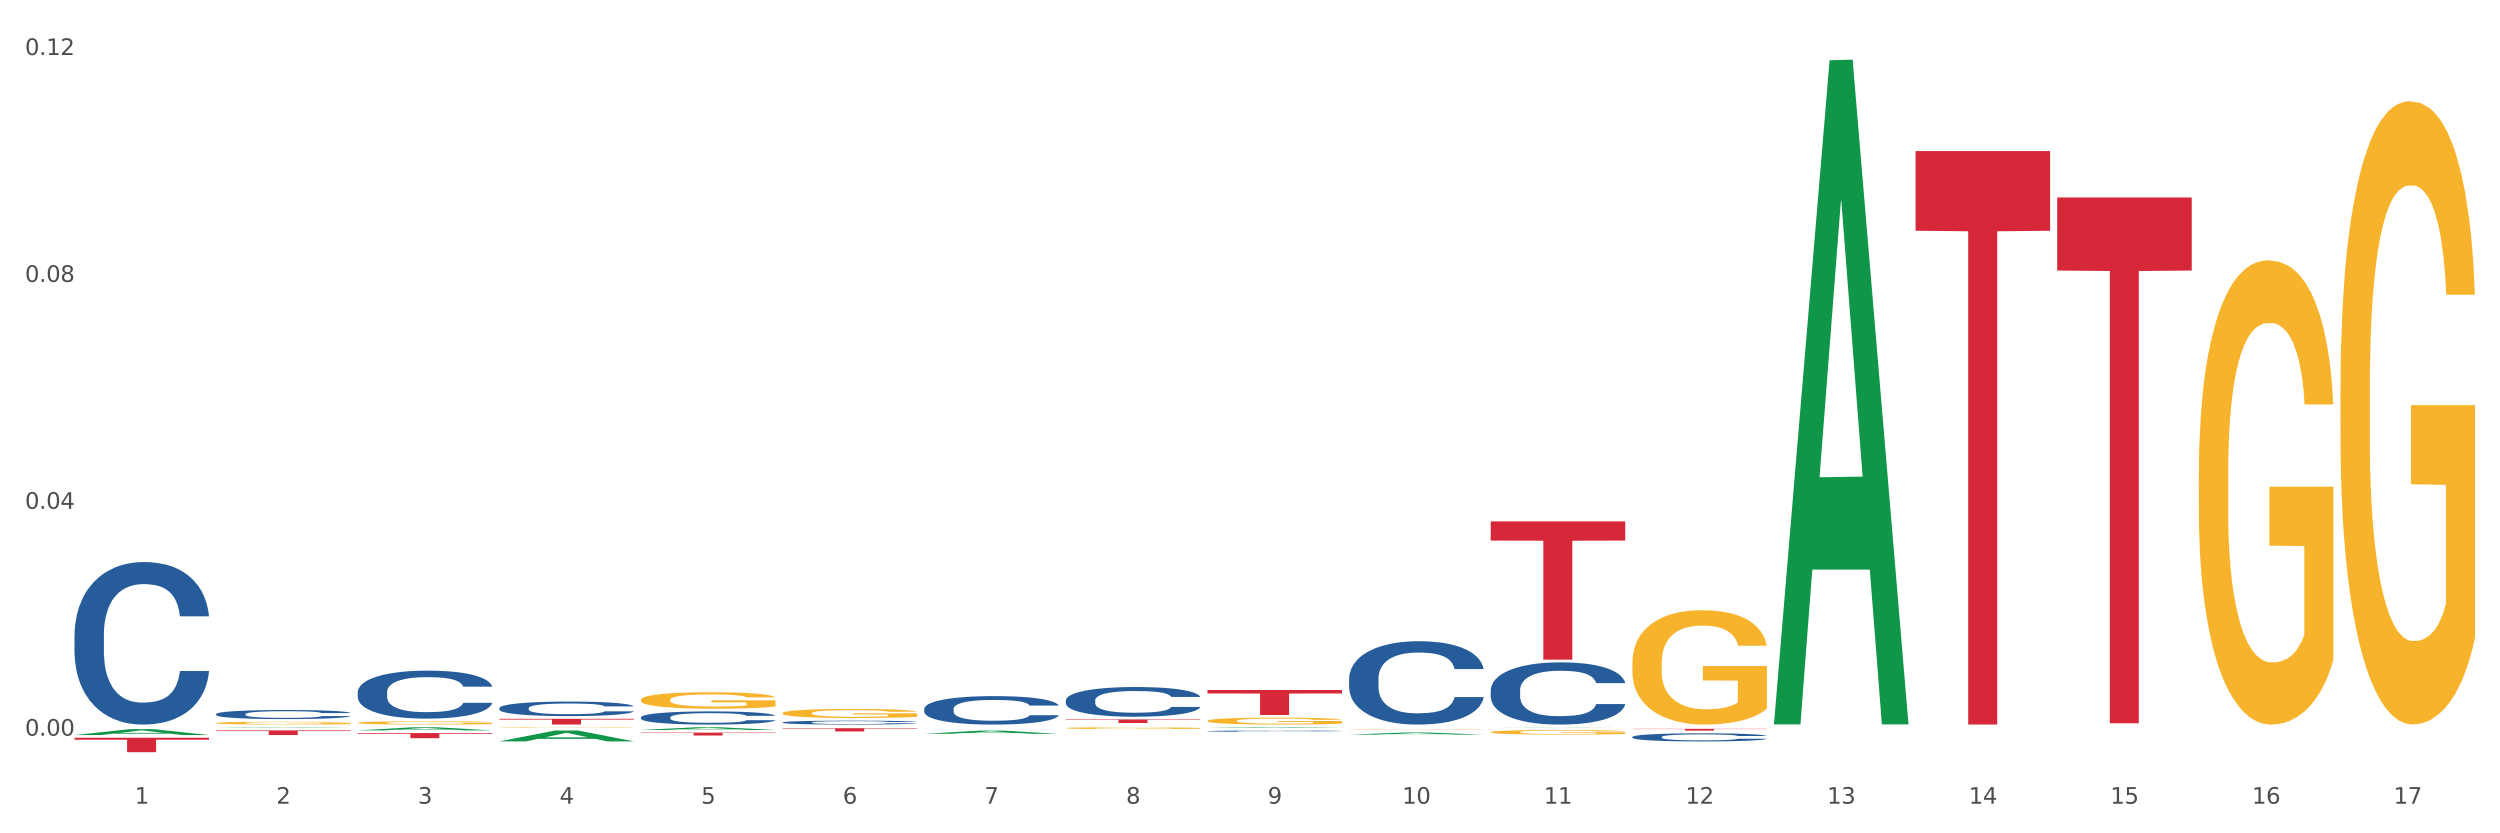 <?xml version="1.0" encoding="utf-8" standalone="no"?>
<!DOCTYPE svg PUBLIC "-//W3C//DTD SVG 1.1//EN"
  "http://www.w3.org/Graphics/SVG/1.1/DTD/svg11.dtd">
<svg xmlns:xlink="http://www.w3.org/1999/xlink" width="1080pt" height="360pt" viewBox="0 0 1080 360" xmlns="http://www.w3.org/2000/svg" version="1.1">
 <rect x="0" y="0" width="1080" height="360" fill="#333333" stroke="none"/>
 <defs>
  <style type="text/css">*{stroke-linejoin: round; stroke-linecap: butt}</style>
 </defs>
 <g id="figure_1">
  <g id="patch_1">
   <path d="M 0 360 
L 1080 360 
L 1080 0 
L 0 0 
z
" style="fill: #ffffff; stroke: #ffffff; stroke-linejoin: miter"/>
  </g>
  <g id="axes_1">
   <g id="matplotlib.axis_1">
    <g id="xtick_1">
     <g id="text_1">
      <!-- 1 -->
      <g style="fill: #4d4d4d" transform="translate(58.182 347.204) scale(0.096 -0.096)">
       <defs>
        <path id="DejaVuSans-31" d="M 794 531 
L 1825 531 
L 1825 4091 
L 703 3866 
L 703 4441 
L 1819 4666 
L 2450 4666 
L 2450 531 
L 3481 531 
L 3481 0 
L 794 0 
L 794 531 
z
" transform="scale(0.016)"/>
       </defs>
       <use xlink:href="#DejaVuSans-31"/>
      </g>
     </g>
    </g>
    <g id="xtick_2">
     <g id="text_2">
      <!-- 2 -->
      <g style="fill: #4d4d4d" transform="translate(119.364 347.204) scale(0.096 -0.096)">
       <defs>
        <path id="DejaVuSans-32" d="M 1228 531 
L 3431 531 
L 3431 0 
L 469 0 
L 469 531 
Q 828 903 1448 1529 
Q 2069 2156 2228 2338 
Q 2531 2678 2651 2914 
Q 2772 3150 2772 3378 
Q 2772 3750 2511 3984 
Q 2250 4219 1831 4219 
Q 1534 4219 1204 4116 
Q 875 4013 500 3803 
L 500 4441 
Q 881 4594 1212 4672 
Q 1544 4750 1819 4750 
Q 2544 4750 2975 4387 
Q 3406 4025 3406 3419 
Q 3406 3131 3298 2873 
Q 3191 2616 2906 2266 
Q 2828 2175 2409 1742 
Q 1991 1309 1228 531 
z
" transform="scale(0.016)"/>
       </defs>
       <use xlink:href="#DejaVuSans-32"/>
      </g>
     </g>
    </g>
    <g id="xtick_3">
     <g id="text_3">
      <!-- 3 -->
      <g style="fill: #4d4d4d" transform="translate(180.545 347.204) scale(0.096 -0.096)">
       <defs>
        <path id="DejaVuSans-33" d="M 2597 2516 
Q 3050 2419 3304 2112 
Q 3559 1806 3559 1356 
Q 3559 666 3084 287 
Q 2609 -91 1734 -91 
Q 1441 -91 1130 -33 
Q 819 25 488 141 
L 488 750 
Q 750 597 1062 519 
Q 1375 441 1716 441 
Q 2309 441 2620 675 
Q 2931 909 2931 1356 
Q 2931 1769 2642 2001 
Q 2353 2234 1838 2234 
L 1294 2234 
L 1294 2753 
L 1863 2753 
Q 2328 2753 2575 2939 
Q 2822 3125 2822 3475 
Q 2822 3834 2567 4026 
Q 2313 4219 1838 4219 
Q 1578 4219 1281 4162 
Q 984 4106 628 3988 
L 628 4550 
Q 988 4650 1302 4700 
Q 1616 4750 1894 4750 
Q 2613 4750 3031 4423 
Q 3450 4097 3450 3541 
Q 3450 3153 3228 2886 
Q 3006 2619 2597 2516 
z
" transform="scale(0.016)"/>
       </defs>
       <use xlink:href="#DejaVuSans-33"/>
      </g>
     </g>
    </g>
    <g id="xtick_4">
     <g id="text_4">
      <!-- 4 -->
      <g style="fill: #4d4d4d" transform="translate(241.726 347.204) scale(0.096 -0.096)">
       <defs>
        <path id="DejaVuSans-34" d="M 2419 4116 
L 825 1625 
L 2419 1625 
L 2419 4116 
z
M 2253 4666 
L 3047 4666 
L 3047 1625 
L 3713 1625 
L 3713 1100 
L 3047 1100 
L 3047 0 
L 2419 0 
L 2419 1100 
L 313 1100 
L 313 1709 
L 2253 4666 
z
" transform="scale(0.016)"/>
       </defs>
       <use xlink:href="#DejaVuSans-34"/>
      </g>
     </g>
    </g>
    <g id="xtick_5">
     <g id="text_5">
      <!-- 5 -->
      <g style="fill: #4d4d4d" transform="translate(302.908 347.204) scale(0.096 -0.096)">
       <defs>
        <path id="DejaVuSans-35" d="M 691 4666 
L 3169 4666 
L 3169 4134 
L 1269 4134 
L 1269 2991 
Q 1406 3038 1543 3061 
Q 1681 3084 1819 3084 
Q 2600 3084 3056 2656 
Q 3513 2228 3513 1497 
Q 3513 744 3044 326 
Q 2575 -91 1722 -91 
Q 1428 -91 1123 -41 
Q 819 9 494 109 
L 494 744 
Q 775 591 1075 516 
Q 1375 441 1709 441 
Q 2250 441 2565 725 
Q 2881 1009 2881 1497 
Q 2881 1984 2565 2268 
Q 2250 2553 1709 2553 
Q 1456 2553 1204 2497 
Q 953 2441 691 2322 
L 691 4666 
z
" transform="scale(0.016)"/>
       </defs>
       <use xlink:href="#DejaVuSans-35"/>
      </g>
     </g>
    </g>
    <g id="xtick_6">
     <g id="text_6">
      <!-- 6 -->
      <g style="fill: #4d4d4d" transform="translate(364.089 347.204) scale(0.096 -0.096)">
       <defs>
        <path id="DejaVuSans-36" d="M 2113 2584 
Q 1688 2584 1439 2293 
Q 1191 2003 1191 1497 
Q 1191 994 1439 701 
Q 1688 409 2113 409 
Q 2538 409 2786 701 
Q 3034 994 3034 1497 
Q 3034 2003 2786 2293 
Q 2538 2584 2113 2584 
z
M 3366 4563 
L 3366 3988 
Q 3128 4100 2886 4159 
Q 2644 4219 2406 4219 
Q 1781 4219 1451 3797 
Q 1122 3375 1075 2522 
Q 1259 2794 1537 2939 
Q 1816 3084 2150 3084 
Q 2853 3084 3261 2657 
Q 3669 2231 3669 1497 
Q 3669 778 3244 343 
Q 2819 -91 2113 -91 
Q 1303 -91 875 529 
Q 447 1150 447 2328 
Q 447 3434 972 4092 
Q 1497 4750 2381 4750 
Q 2619 4750 2861 4703 
Q 3103 4656 3366 4563 
z
" transform="scale(0.016)"/>
       </defs>
       <use xlink:href="#DejaVuSans-36"/>
      </g>
     </g>
    </g>
    <g id="xtick_7">
     <g id="text_7">
      <!-- 7 -->
      <g style="fill: #4d4d4d" transform="translate(425.271 347.204) scale(0.096 -0.096)">
       <defs>
        <path id="DejaVuSans-37" d="M 525 4666 
L 3525 4666 
L 3525 4397 
L 1831 0 
L 1172 0 
L 2766 4134 
L 525 4134 
L 525 4666 
z
" transform="scale(0.016)"/>
       </defs>
       <use xlink:href="#DejaVuSans-37"/>
      </g>
     </g>
    </g>
    <g id="xtick_8">
     <g id="text_8">
      <!-- 8 -->
      <g style="fill: #4d4d4d" transform="translate(486.452 347.204) scale(0.096 -0.096)">
       <defs>
        <path id="DejaVuSans-38" d="M 2034 2216 
Q 1584 2216 1326 1975 
Q 1069 1734 1069 1313 
Q 1069 891 1326 650 
Q 1584 409 2034 409 
Q 2484 409 2743 651 
Q 3003 894 3003 1313 
Q 3003 1734 2745 1975 
Q 2488 2216 2034 2216 
z
M 1403 2484 
Q 997 2584 770 2862 
Q 544 3141 544 3541 
Q 544 4100 942 4425 
Q 1341 4750 2034 4750 
Q 2731 4750 3128 4425 
Q 3525 4100 3525 3541 
Q 3525 3141 3298 2862 
Q 3072 2584 2669 2484 
Q 3125 2378 3379 2068 
Q 3634 1759 3634 1313 
Q 3634 634 3220 271 
Q 2806 -91 2034 -91 
Q 1263 -91 848 271 
Q 434 634 434 1313 
Q 434 1759 690 2068 
Q 947 2378 1403 2484 
z
M 1172 3481 
Q 1172 3119 1398 2916 
Q 1625 2713 2034 2713 
Q 2441 2713 2670 2916 
Q 2900 3119 2900 3481 
Q 2900 3844 2670 4047 
Q 2441 4250 2034 4250 
Q 1625 4250 1398 4047 
Q 1172 3844 1172 3481 
z
" transform="scale(0.016)"/>
       </defs>
       <use xlink:href="#DejaVuSans-38"/>
      </g>
     </g>
    </g>
    <g id="xtick_9">
     <g id="text_9">
      <!-- 9 -->
      <g style="fill: #4d4d4d" transform="translate(547.634 347.204) scale(0.096 -0.096)">
       <defs>
        <path id="DejaVuSans-39" d="M 703 97 
L 703 672 
Q 941 559 1184 500 
Q 1428 441 1663 441 
Q 2288 441 2617 861 
Q 2947 1281 2994 2138 
Q 2813 1869 2534 1725 
Q 2256 1581 1919 1581 
Q 1219 1581 811 2004 
Q 403 2428 403 3163 
Q 403 3881 828 4315 
Q 1253 4750 1959 4750 
Q 2769 4750 3195 4129 
Q 3622 3509 3622 2328 
Q 3622 1225 3098 567 
Q 2575 -91 1691 -91 
Q 1453 -91 1209 -44 
Q 966 3 703 97 
z
M 1959 2075 
Q 2384 2075 2632 2365 
Q 2881 2656 2881 3163 
Q 2881 3666 2632 3958 
Q 2384 4250 1959 4250 
Q 1534 4250 1286 3958 
Q 1038 3666 1038 3163 
Q 1038 2656 1286 2365 
Q 1534 2075 1959 2075 
z
" transform="scale(0.016)"/>
       </defs>
       <use xlink:href="#DejaVuSans-39"/>
      </g>
     </g>
    </g>
    <g id="xtick_10">
     <g id="text_10">
      <!-- 10 -->
      <g style="fill: #4d4d4d" transform="translate(605.761 347.204) scale(0.096 -0.096)">
       <defs>
        <path id="DejaVuSans-30" d="M 2034 4250 
Q 1547 4250 1301 3770 
Q 1056 3291 1056 2328 
Q 1056 1369 1301 889 
Q 1547 409 2034 409 
Q 2525 409 2770 889 
Q 3016 1369 3016 2328 
Q 3016 3291 2770 3770 
Q 2525 4250 2034 4250 
z
M 2034 4750 
Q 2819 4750 3233 4129 
Q 3647 3509 3647 2328 
Q 3647 1150 3233 529 
Q 2819 -91 2034 -91 
Q 1250 -91 836 529 
Q 422 1150 422 2328 
Q 422 3509 836 4129 
Q 1250 4750 2034 4750 
z
" transform="scale(0.016)"/>
       </defs>
       <use xlink:href="#DejaVuSans-31"/>
       <use xlink:href="#DejaVuSans-30" transform="translate(63.623 0)"/>
      </g>
     </g>
    </g>
    <g id="xtick_11">
     <g id="text_11">
      <!-- 11 -->
      <g style="fill: #4d4d4d" transform="translate(666.942 347.204) scale(0.096 -0.096)">
       <use xlink:href="#DejaVuSans-31"/>
       <use xlink:href="#DejaVuSans-31" transform="translate(63.623 0)"/>
      </g>
     </g>
    </g>
    <g id="xtick_12">
     <g id="text_12">
      <!-- 12 -->
      <g style="fill: #4d4d4d" transform="translate(728.124 347.204) scale(0.096 -0.096)">
       <use xlink:href="#DejaVuSans-31"/>
       <use xlink:href="#DejaVuSans-32" transform="translate(63.623 0)"/>
      </g>
     </g>
    </g>
    <g id="xtick_13">
     <g id="text_13">
      <!-- 13 -->
      <g style="fill: #4d4d4d" transform="translate(789.305 347.204) scale(0.096 -0.096)">
       <use xlink:href="#DejaVuSans-31"/>
       <use xlink:href="#DejaVuSans-33" transform="translate(63.623 0)"/>
      </g>
     </g>
    </g>
    <g id="xtick_14">
     <g id="text_14">
      <!-- 14 -->
      <g style="fill: #4d4d4d" transform="translate(850.487 347.204) scale(0.096 -0.096)">
       <use xlink:href="#DejaVuSans-31"/>
       <use xlink:href="#DejaVuSans-34" transform="translate(63.623 0)"/>
      </g>
     </g>
    </g>
    <g id="xtick_15">
     <g id="text_15">
      <!-- 15 -->
      <g style="fill: #4d4d4d" transform="translate(911.668 347.204) scale(0.096 -0.096)">
       <use xlink:href="#DejaVuSans-31"/>
       <use xlink:href="#DejaVuSans-35" transform="translate(63.623 0)"/>
      </g>
     </g>
    </g>
    <g id="xtick_16">
     <g id="text_16">
      <!-- 16 -->
      <g style="fill: #4d4d4d" transform="translate(972.849 347.204) scale(0.096 -0.096)">
       <use xlink:href="#DejaVuSans-31"/>
       <use xlink:href="#DejaVuSans-36" transform="translate(63.623 0)"/>
      </g>
     </g>
    </g>
    <g id="xtick_17">
     <g id="text_17">
      <!-- 17 -->
      <g style="fill: #4d4d4d" transform="translate(1034.031 347.204) scale(0.096 -0.096)">
       <use xlink:href="#DejaVuSans-31"/>
       <use xlink:href="#DejaVuSans-37" transform="translate(63.623 0)"/>
      </g>
     </g>
    </g>
    <g id="xtick_18"/>
    <g id="xtick_19"/>
    <g id="xtick_20"/>
    <g id="xtick_21"/>
    <g id="xtick_22"/>
    <g id="xtick_23"/>
    <g id="xtick_24"/>
    <g id="xtick_25"/>
    <g id="xtick_26"/>
    <g id="xtick_27"/>
    <g id="xtick_28"/>
    <g id="xtick_29"/>
    <g id="xtick_30"/>
    <g id="xtick_31"/>
    <g id="xtick_32"/>
    <g id="xtick_33"/>
   </g>
   <g id="matplotlib.axis_2">
    <g id="ytick_1">
     <g id="text_18">
      <!-- 0.00 -->
      <g style="fill: #4d4d4d" transform="translate(10.8 317.812) scale(0.096 -0.096)">
       <defs>
        <path id="DejaVuSans-2e" d="M 684 794 
L 1344 794 
L 1344 0 
L 684 0 
L 684 794 
z
" transform="scale(0.016)"/>
       </defs>
       <use xlink:href="#DejaVuSans-30"/>
       <use xlink:href="#DejaVuSans-2e" transform="translate(63.623 0)"/>
       <use xlink:href="#DejaVuSans-30" transform="translate(95.41 0)"/>
       <use xlink:href="#DejaVuSans-30" transform="translate(159.033 0)"/>
      </g>
     </g>
    </g>
    <g id="ytick_2">
     <g id="text_19">
      <!-- 0.04 -->
      <g style="fill: #4d4d4d" transform="translate(10.8 219.796) scale(0.096 -0.096)">
       <use xlink:href="#DejaVuSans-30"/>
       <use xlink:href="#DejaVuSans-2e" transform="translate(63.623 0)"/>
       <use xlink:href="#DejaVuSans-30" transform="translate(95.41 0)"/>
       <use xlink:href="#DejaVuSans-34" transform="translate(159.033 0)"/>
      </g>
     </g>
    </g>
    <g id="ytick_3">
     <g id="text_20">
      <!-- 0.08 -->
      <g style="fill: #4d4d4d" transform="translate(10.8 121.78) scale(0.096 -0.096)">
       <use xlink:href="#DejaVuSans-30"/>
       <use xlink:href="#DejaVuSans-2e" transform="translate(63.623 0)"/>
       <use xlink:href="#DejaVuSans-30" transform="translate(95.41 0)"/>
       <use xlink:href="#DejaVuSans-38" transform="translate(159.033 0)"/>
      </g>
     </g>
    </g>
    <g id="ytick_4">
     <g id="text_21">
      <!-- 0.12 -->
      <g style="fill: #4d4d4d" transform="translate(10.8 23.763) scale(0.096 -0.096)">
       <use xlink:href="#DejaVuSans-30"/>
       <use xlink:href="#DejaVuSans-2e" transform="translate(63.623 0)"/>
       <use xlink:href="#DejaVuSans-31" transform="translate(95.41 0)"/>
       <use xlink:href="#DejaVuSans-32" transform="translate(159.033 0)"/>
      </g>
     </g>
    </g>
    <g id="ytick_5"/>
    <g id="ytick_6"/>
    <g id="ytick_7"/>
   </g>
   <g id="PolyCollection_1">
    <path d="M 32.175 317.543 
L 32.235 317.54 
L 56.203 314.974 
L 66.15 314.972 
L 90.297 317.548 
L 78.793 317.548 
L 73.58 316.948 
L 48.833 316.948 
L 48.653 316.957 
L 43.62 317.548 
L 32.175 317.548 
L 32.175 317.543 
L 51.949 316.59 
L 70.464 316.587 
L 61.296 315.521 
L 61.176 315.516 
L 61.056 315.523 
L 51.889 316.587 
L 51.949 316.59 
L 32.175 317.543 
z
" clip-path="url(#p0852eda3b0)" style="fill: #109648"/>
    <path d="M 154.538 316.695 
L 212.66 316.695 
L 212.66 317.001 
L 189.797 317.003 
L 189.797 318.896 
L 177.263 318.896 
L 177.263 317.003 
L 154.538 317.001 
L 154.538 316.697 
L 154.538 316.695 
z
" clip-path="url(#p0852eda3b0)" style="fill: #d62839"/>
    <path d="M 215.719 310.514 
L 273.842 310.514 
L 273.842 310.861 
L 250.978 310.863 
L 250.978 313.011 
L 238.445 313.011 
L 238.445 310.863 
L 215.719 310.861 
L 215.719 310.516 
L 215.719 310.514 
z
" clip-path="url(#p0852eda3b0)" style="fill: #d62839"/>
    <path d="M 276.901 316.502 
L 335.023 316.502 
L 335.023 316.674 
L 312.16 316.675 
L 312.16 317.74 
L 299.626 317.74 
L 299.626 316.675 
L 276.901 316.674 
L 276.901 316.503 
L 276.901 316.502 
z
" clip-path="url(#p0852eda3b0)" style="fill: #d62839"/>
    <path d="M 338.082 314.576 
L 396.204 314.576 
L 396.204 314.771 
L 373.341 314.772 
L 373.341 315.98 
L 360.808 315.98 
L 360.808 314.772 
L 338.082 314.771 
L 338.082 314.577 
L 338.082 314.576 
z
" clip-path="url(#p0852eda3b0)" style="fill: #d62839"/>
    <path d="M 460.445 310.775 
L 518.567 310.775 
L 518.567 310.993 
L 495.704 310.994 
L 495.704 312.343 
L 483.17 312.343 
L 483.17 310.994 
L 460.445 310.993 
L 460.445 310.776 
L 460.445 310.775 
z
" clip-path="url(#p0852eda3b0)" style="fill: #d62839"/>
    <path d="M 93.356 312.361 
L 93.425 312.36 
L 93.425 312.32 
L 93.562 312.286 
L 94.248 312.203 
L 95.278 312.134 
L 96.033 312.098 
L 96.787 312.068 
L 97.68 312.038 
L 98.778 312.007 
L 100.768 311.962 
L 102.003 311.939 
L 103.512 311.915 
L 106.257 311.879 
L 108.247 311.859 
L 110.306 311.843 
L 113.668 311.823 
L 115.864 311.814 
L 118.197 311.807 
L 121.011 311.803 
L 123.138 311.802 
L 127.804 311.805 
L 131.784 311.815 
L 133.706 311.823 
L 136.176 311.836 
L 137.48 311.845 
L 139.607 311.863 
L 141.803 311.886 
L 143.313 311.906 
L 145.577 311.943 
L 147.293 311.981 
L 148.871 312.027 
L 149.695 312.059 
L 150.312 312.089 
L 150.861 312.123 
L 151.41 312.177 
L 139.058 312.177 
L 138.578 312.139 
L 137.823 312.102 
L 136.725 312.067 
L 135.764 312.045 
L 134.118 312.017 
L 132.608 312 
L 131.03 311.986 
L 129.108 311.975 
L 127.599 311.97 
L 125.471 311.965 
L 121.285 311.967 
L 118.472 311.975 
L 116.55 311.986 
L 115.315 311.996 
L 114.217 312.007 
L 112.982 312.023 
L 111.541 312.046 
L 110.512 312.067 
L 109.482 312.094 
L 108.659 312.12 
L 107.904 312.151 
L 107.287 312.184 
L 106.806 312.218 
L 106.394 312.26 
L 106.051 312.33 
L 106.051 312.481 
L 106.189 312.515 
L 106.532 312.561 
L 106.943 312.595 
L 107.63 312.636 
L 108.247 312.663 
L 109.414 312.703 
L 110.718 312.736 
L 111.747 312.757 
L 112.776 312.775 
L 114.56 312.799 
L 116.55 312.819 
L 118.266 312.831 
L 120.599 312.842 
L 122.177 312.847 
L 123.55 312.849 
L 126.912 312.849 
L 129.314 312.846 
L 131.99 312.838 
L 134.049 312.828 
L 135.764 312.816 
L 137.686 312.796 
L 138.921 312.777 
L 138.921 312.546 
L 123.824 312.545 
L 123.824 312.392 
L 151.479 312.392 
L 151.479 312.842 
L 150.312 312.866 
L 149.008 312.886 
L 147.636 312.905 
L 145.577 312.928 
L 143.107 312.951 
L 140.911 312.966 
L 138.578 312.979 
L 135.833 312.991 
L 132.265 313.002 
L 130.069 313.007 
L 127.324 313.01 
L 124.099 313.011 
L 121.285 313.009 
L 118.54 313.004 
L 115.658 312.994 
L 112.845 312.979 
L 110.718 312.965 
L 108.59 312.947 
L 106.326 312.924 
L 104.542 312.902 
L 103.169 312.882 
L 101.66 312.857 
L 100.013 312.824 
L 98.778 312.794 
L 97.68 312.763 
L 96.513 312.723 
L 95.69 312.689 
L 94.866 312.646 
L 94.386 312.614 
L 93.837 312.564 
L 93.425 312.494 
L 93.356 312.361 
z
" clip-path="url(#p0852eda3b0)" style="fill: #f7b32b"/>
    <path d="M 705.171 318.367 
L 705.239 318.364 
L 705.239 318.274 
L 705.445 318.152 
L 706.201 317.928 
L 707.163 317.758 
L 708.812 317.559 
L 709.705 317.475 
L 710.873 317.382 
L 713.277 317.232 
L 716.026 317.103 
L 717.949 317.033 
L 719.392 316.988 
L 722.621 316.908 
L 724.476 316.872 
L 726.4 316.843 
L 728.049 316.824 
L 730.797 316.802 
L 732.995 316.792 
L 735.537 316.789 
L 737.667 316.792 
L 740.484 316.805 
L 744.606 316.843 
L 746.186 316.866 
L 748.316 316.904 
L 750.514 316.956 
L 752.301 317.007 
L 754.362 317.081 
L 756.491 317.177 
L 758.552 317.299 
L 759.995 317.411 
L 761.163 317.53 
L 762.194 317.674 
L 762.949 317.832 
L 763.293 317.963 
L 750.72 317.963 
L 750.377 317.844 
L 749.69 317.716 
L 749.003 317.629 
L 748.247 317.559 
L 747.079 317.479 
L 746.049 317.427 
L 744.331 317.366 
L 742.751 317.328 
L 741.446 317.305 
L 739.865 317.286 
L 736.499 317.267 
L 734.094 317.267 
L 732.583 317.273 
L 730.728 317.289 
L 729.148 317.312 
L 727.293 317.35 
L 725.85 317.392 
L 724.407 317.447 
L 723.583 317.485 
L 722.346 317.556 
L 721.522 317.613 
L 720.423 317.713 
L 719.804 317.783 
L 718.705 317.966 
L 718.224 318.101 
L 718.018 318.194 
L 717.881 318.297 
L 717.881 318.797 
L 718.293 319.022 
L 718.636 319.118 
L 719.186 319.227 
L 720.216 319.368 
L 721.728 319.506 
L 723.308 319.606 
L 724.613 319.667 
L 725.85 319.712 
L 727.087 319.747 
L 728.598 319.779 
L 729.835 319.798 
L 731.69 319.817 
L 733.888 319.827 
L 735.606 319.827 
L 739.11 319.811 
L 740.69 319.795 
L 742.201 319.773 
L 743.85 319.737 
L 745.155 319.699 
L 745.911 319.67 
L 747.148 319.609 
L 748.11 319.545 
L 748.934 319.471 
L 749.484 319.407 
L 750.102 319.311 
L 750.583 319.201 
L 750.72 319.144 
L 763.293 319.144 
L 763.018 319.259 
L 762.537 319.372 
L 761.575 319.522 
L 760.82 319.609 
L 759.652 319.715 
L 758.415 319.805 
L 756.697 319.904 
L 755.117 319.978 
L 753.468 320.042 
L 751.682 320.1 
L 748.453 320.18 
L 747.285 320.202 
L 744.812 320.241 
L 742.888 320.263 
L 740.071 320.286 
L 737.186 320.299 
L 734.163 320.302 
L 731.484 320.295 
L 728.529 320.276 
L 726.674 320.257 
L 724.613 320.228 
L 722.209 320.183 
L 719.942 320.129 
L 717.812 320.064 
L 715.819 319.991 
L 713.965 319.907 
L 711.56 319.769 
L 709.774 319.635 
L 708.468 319.509 
L 707.575 319.404 
L 706.682 319.269 
L 706.201 319.176 
L 705.445 318.951 
L 705.171 318.743 
L 705.171 318.367 
z
" clip-path="url(#p0852eda3b0)" style="fill: #255c99"/>
    <path d="M 643.989 298.21 
L 644.058 298.186 
L 644.058 297.498 
L 644.264 296.566 
L 645.02 294.847 
L 645.982 293.547 
L 647.63 292.025 
L 648.524 291.387 
L 649.691 290.675 
L 652.096 289.521 
L 654.844 288.539 
L 656.768 287.999 
L 658.211 287.656 
L 661.44 287.042 
L 663.295 286.772 
L 665.218 286.551 
L 666.867 286.404 
L 669.615 286.232 
L 671.814 286.158 
L 674.356 286.134 
L 676.485 286.158 
L 679.302 286.256 
L 683.424 286.551 
L 685.005 286.723 
L 687.134 287.017 
L 689.333 287.41 
L 691.119 287.803 
L 693.18 288.367 
L 695.31 289.104 
L 697.371 290.036 
L 698.814 290.896 
L 699.982 291.804 
L 701.012 292.908 
L 701.768 294.111 
L 702.112 295.117 
L 689.539 295.117 
L 689.195 294.209 
L 688.508 293.227 
L 687.821 292.565 
L 687.066 292.025 
L 685.898 291.411 
L 684.867 291.018 
L 683.15 290.552 
L 681.569 290.257 
L 680.264 290.086 
L 678.684 289.938 
L 675.318 289.791 
L 672.913 289.791 
L 671.401 289.84 
L 669.547 289.963 
L 667.966 290.135 
L 666.111 290.429 
L 664.669 290.748 
L 663.226 291.166 
L 662.401 291.46 
L 661.165 292 
L 660.34 292.442 
L 659.241 293.203 
L 658.623 293.743 
L 657.524 295.142 
L 657.043 296.173 
L 656.837 296.885 
L 656.699 297.67 
L 656.699 301.499 
L 657.111 303.218 
L 657.455 303.954 
L 658.004 304.788 
L 659.035 305.868 
L 660.546 306.924 
L 662.127 307.685 
L 663.432 308.151 
L 664.669 308.495 
L 665.905 308.765 
L 667.417 309.01 
L 668.653 309.158 
L 670.508 309.305 
L 672.707 309.379 
L 674.424 309.379 
L 677.928 309.256 
L 679.508 309.133 
L 681.02 308.961 
L 682.669 308.691 
L 683.974 308.397 
L 684.73 308.176 
L 685.966 307.709 
L 686.928 307.218 
L 687.753 306.654 
L 688.302 306.163 
L 688.921 305.427 
L 689.402 304.592 
L 689.539 304.15 
L 702.112 304.15 
L 701.837 305.034 
L 701.356 305.893 
L 700.394 307.047 
L 699.638 307.709 
L 698.47 308.519 
L 697.234 309.207 
L 695.516 309.968 
L 693.936 310.532 
L 692.287 311.023 
L 690.501 311.465 
L 687.272 312.079 
L 686.104 312.25 
L 683.631 312.545 
L 681.707 312.717 
L 678.89 312.889 
L 676.005 312.987 
L 672.982 313.011 
L 670.302 312.962 
L 667.348 312.815 
L 665.493 312.668 
L 663.432 312.447 
L 661.027 312.103 
L 658.76 311.686 
L 656.63 311.195 
L 654.638 310.63 
L 652.783 309.992 
L 650.378 308.937 
L 648.592 307.906 
L 647.287 306.948 
L 646.394 306.138 
L 645.501 305.108 
L 645.02 304.396 
L 644.264 302.678 
L 643.989 301.082 
L 643.989 298.21 
z
" clip-path="url(#p0852eda3b0)" style="fill: #255c99"/>
    <path d="M 582.808 293.187 
L 582.876 293.154 
L 582.876 292.234 
L 583.083 290.984 
L 583.838 288.683 
L 584.8 286.941 
L 586.449 284.902 
L 587.342 284.048 
L 588.51 283.094 
L 590.915 281.549 
L 593.663 280.234 
L 595.586 279.511 
L 597.029 279.051 
L 600.258 278.229 
L 602.113 277.867 
L 604.037 277.571 
L 605.686 277.374 
L 608.434 277.144 
L 610.632 277.045 
L 613.174 277.012 
L 615.304 277.045 
L 618.121 277.177 
L 622.243 277.571 
L 623.823 277.801 
L 625.953 278.196 
L 628.151 278.722 
L 629.938 279.248 
L 631.999 280.004 
L 634.129 280.99 
L 636.19 282.239 
L 637.632 283.39 
L 638.8 284.607 
L 639.831 286.086 
L 640.587 287.697 
L 640.93 289.045 
L 628.358 289.045 
L 628.014 287.828 
L 627.327 286.513 
L 626.64 285.626 
L 625.884 284.902 
L 624.716 284.081 
L 623.686 283.555 
L 621.968 282.93 
L 620.388 282.535 
L 619.083 282.305 
L 617.503 282.108 
L 614.136 281.911 
L 611.732 281.911 
L 610.22 281.976 
L 608.365 282.141 
L 606.785 282.371 
L 604.93 282.765 
L 603.487 283.193 
L 602.044 283.752 
L 601.22 284.146 
L 599.983 284.87 
L 599.159 285.461 
L 598.06 286.48 
L 597.441 287.204 
L 596.342 289.078 
L 595.861 290.458 
L 595.655 291.412 
L 595.518 292.464 
L 595.518 297.592 
L 595.93 299.894 
L 596.273 300.88 
L 596.823 301.998 
L 597.854 303.444 
L 599.365 304.858 
L 600.945 305.877 
L 602.251 306.502 
L 603.487 306.962 
L 604.724 307.324 
L 606.235 307.653 
L 607.472 307.85 
L 609.327 308.047 
L 611.525 308.146 
L 613.243 308.146 
L 616.747 307.981 
L 618.327 307.817 
L 619.838 307.587 
L 621.487 307.225 
L 622.793 306.831 
L 623.548 306.535 
L 624.785 305.91 
L 625.747 305.253 
L 626.571 304.496 
L 627.121 303.839 
L 627.739 302.853 
L 628.22 301.735 
L 628.358 301.143 
L 640.93 301.143 
L 640.655 302.327 
L 640.174 303.477 
L 639.213 305.022 
L 638.457 305.91 
L 637.289 306.995 
L 636.052 307.916 
L 634.335 308.935 
L 632.754 309.691 
L 631.106 310.348 
L 629.319 310.94 
L 626.09 311.762 
L 624.922 311.992 
L 622.449 312.387 
L 620.525 312.617 
L 617.709 312.847 
L 614.823 312.978 
L 611.8 313.011 
L 609.121 312.946 
L 606.167 312.748 
L 604.312 312.551 
L 602.251 312.255 
L 599.846 311.795 
L 597.579 311.236 
L 595.449 310.578 
L 593.457 309.822 
L 591.602 308.968 
L 589.197 307.554 
L 587.411 306.173 
L 586.105 304.891 
L 585.212 303.806 
L 584.319 302.425 
L 583.838 301.472 
L 583.083 299.171 
L 582.808 297.034 
L 582.808 293.187 
z
" clip-path="url(#p0852eda3b0)" style="fill: #255c99"/>
    <path d="M 521.626 315.852 
L 521.695 315.852 
L 521.695 315.839 
L 521.901 315.821 
L 522.657 315.787 
L 523.619 315.762 
L 525.268 315.733 
L 526.161 315.721 
L 527.329 315.707 
L 529.733 315.685 
L 532.481 315.666 
L 534.405 315.655 
L 535.848 315.649 
L 539.077 315.637 
L 540.932 315.632 
L 542.855 315.627 
L 544.504 315.625 
L 547.252 315.621 
L 549.451 315.62 
L 551.993 315.619 
L 554.123 315.62 
L 556.939 315.622 
L 561.062 315.627 
L 562.642 315.631 
L 564.772 315.636 
L 566.97 315.644 
L 568.756 315.652 
L 570.817 315.662 
L 572.947 315.677 
L 575.008 315.695 
L 576.451 315.711 
L 577.619 315.729 
L 578.649 315.75 
L 579.405 315.773 
L 579.749 315.793 
L 567.176 315.793 
L 566.833 315.775 
L 566.146 315.756 
L 565.459 315.743 
L 564.703 315.733 
L 563.535 315.721 
L 562.504 315.714 
L 560.787 315.705 
L 559.207 315.699 
L 557.901 315.696 
L 556.321 315.693 
L 552.955 315.69 
L 550.55 315.69 
L 549.039 315.691 
L 547.184 315.693 
L 545.604 315.697 
L 543.749 315.702 
L 542.306 315.708 
L 540.863 315.716 
L 540.039 315.722 
L 538.802 315.733 
L 537.978 315.741 
L 536.878 315.756 
L 536.26 315.766 
L 535.161 315.793 
L 534.68 315.813 
L 534.474 315.827 
L 534.336 315.842 
L 534.336 315.916 
L 534.749 315.949 
L 535.092 315.963 
L 535.642 315.979 
L 536.672 316 
L 538.184 316.02 
L 539.764 316.035 
L 541.069 316.044 
L 542.306 316.051 
L 543.542 316.056 
L 545.054 316.061 
L 546.291 316.063 
L 548.146 316.066 
L 550.344 316.068 
L 552.062 316.068 
L 555.565 316.065 
L 557.146 316.063 
L 558.657 316.06 
L 560.306 316.054 
L 561.611 316.049 
L 562.367 316.044 
L 563.604 316.035 
L 564.565 316.026 
L 565.39 316.015 
L 565.939 316.006 
L 566.558 315.991 
L 567.039 315.975 
L 567.176 315.967 
L 579.749 315.967 
L 579.474 315.984 
L 578.993 316 
L 578.031 316.023 
L 577.275 316.035 
L 576.107 316.051 
L 574.871 316.064 
L 573.153 316.079 
L 571.573 316.09 
L 569.924 316.099 
L 568.138 316.108 
L 564.909 316.12 
L 563.741 316.123 
L 561.268 316.129 
L 559.344 316.132 
L 556.527 316.135 
L 553.642 316.137 
L 550.619 316.138 
L 547.939 316.137 
L 544.985 316.134 
L 543.13 316.131 
L 541.069 316.127 
L 538.665 316.12 
L 536.397 316.112 
L 534.268 316.103 
L 532.275 316.092 
L 530.42 316.079 
L 528.016 316.059 
L 526.229 316.039 
L 524.924 316.021 
L 524.031 316.005 
L 523.138 315.985 
L 522.657 315.972 
L 521.901 315.938 
L 521.626 315.908 
L 521.626 315.852 
z
" clip-path="url(#p0852eda3b0)" style="fill: #255c99"/>
    <path d="M 93.356 315.533 
L 151.479 315.533 
L 151.479 315.812 
L 128.615 315.814 
L 128.615 317.541 
L 116.082 317.541 
L 116.082 315.814 
L 93.356 315.812 
L 93.356 315.535 
L 93.356 315.533 
z
" clip-path="url(#p0852eda3b0)" style="fill: #d62839"/>
    <path d="M 460.445 302.557 
L 460.514 302.545 
L 460.514 302.217 
L 460.72 301.772 
L 461.475 300.952 
L 462.437 300.331 
L 464.086 299.605 
L 464.979 299.3 
L 466.147 298.961 
L 468.552 298.41 
L 471.3 297.941 
L 473.224 297.684 
L 474.666 297.52 
L 477.895 297.227 
L 479.75 297.098 
L 481.674 296.993 
L 483.323 296.922 
L 486.071 296.84 
L 488.269 296.805 
L 490.811 296.793 
L 492.941 296.805 
L 495.758 296.852 
L 499.88 296.993 
L 501.46 297.075 
L 503.59 297.215 
L 505.789 297.403 
L 507.575 297.59 
L 509.636 297.859 
L 511.766 298.211 
L 513.827 298.656 
L 515.27 299.066 
L 516.437 299.5 
L 517.468 300.027 
L 518.224 300.601 
L 518.567 301.081 
L 505.995 301.081 
L 505.651 300.648 
L 504.964 300.179 
L 504.277 299.863 
L 503.521 299.605 
L 502.353 299.312 
L 501.323 299.125 
L 499.605 298.902 
L 498.025 298.762 
L 496.72 298.68 
L 495.14 298.609 
L 491.773 298.539 
L 489.369 298.539 
L 487.857 298.562 
L 486.002 298.621 
L 484.422 298.703 
L 482.567 298.844 
L 481.124 298.996 
L 479.682 299.195 
L 478.857 299.336 
L 477.621 299.593 
L 476.796 299.804 
L 475.697 300.167 
L 475.079 300.425 
L 473.979 301.093 
L 473.498 301.585 
L 473.292 301.925 
L 473.155 302.299 
L 473.155 304.127 
L 473.567 304.947 
L 473.911 305.298 
L 474.46 305.697 
L 475.491 306.212 
L 477.002 306.716 
L 478.582 307.079 
L 479.888 307.302 
L 481.124 307.466 
L 482.361 307.595 
L 483.872 307.712 
L 485.109 307.782 
L 486.964 307.852 
L 489.163 307.887 
L 490.88 307.887 
L 494.384 307.829 
L 495.964 307.77 
L 497.476 307.688 
L 499.124 307.559 
L 500.43 307.419 
L 501.186 307.313 
L 502.422 307.091 
L 503.384 306.857 
L 504.208 306.587 
L 504.758 306.353 
L 505.376 306.001 
L 505.857 305.603 
L 505.995 305.392 
L 518.567 305.392 
L 518.292 305.814 
L 517.812 306.224 
L 516.85 306.775 
L 516.094 307.091 
L 514.926 307.477 
L 513.689 307.805 
L 511.972 308.169 
L 510.392 308.438 
L 508.743 308.672 
L 506.957 308.883 
L 503.728 309.176 
L 502.56 309.258 
L 500.086 309.399 
L 498.163 309.481 
L 495.346 309.563 
L 492.46 309.61 
L 489.437 309.621 
L 486.758 309.598 
L 483.804 309.528 
L 481.949 309.457 
L 479.888 309.352 
L 477.483 309.188 
L 475.216 308.989 
L 473.086 308.754 
L 471.094 308.485 
L 469.239 308.18 
L 466.834 307.677 
L 465.048 307.185 
L 463.743 306.728 
L 462.849 306.341 
L 461.956 305.849 
L 461.475 305.509 
L 460.72 304.689 
L 460.445 303.928 
L 460.445 302.557 
z
" clip-path="url(#p0852eda3b0)" style="fill: #255c99"/>
    <path d="M 338.082 312.084 
L 338.151 312.083 
L 338.151 312.04 
L 338.357 311.981 
L 339.113 311.874 
L 340.074 311.792 
L 341.723 311.697 
L 342.616 311.657 
L 343.784 311.612 
L 346.189 311.54 
L 348.937 311.479 
L 350.861 311.445 
L 352.304 311.423 
L 355.533 311.385 
L 357.387 311.368 
L 359.311 311.354 
L 360.96 311.345 
L 363.708 311.334 
L 365.907 311.33 
L 368.449 311.328 
L 370.578 311.33 
L 373.395 311.336 
L 377.517 311.354 
L 379.097 311.365 
L 381.227 311.383 
L 383.426 311.408 
L 385.212 311.433 
L 387.273 311.468 
L 389.403 311.514 
L 391.464 311.572 
L 392.907 311.626 
L 394.075 311.683 
L 395.105 311.752 
L 395.861 311.828 
L 396.204 311.891 
L 383.632 311.891 
L 383.288 311.834 
L 382.601 311.772 
L 381.914 311.731 
L 381.159 311.697 
L 379.991 311.658 
L 378.96 311.634 
L 377.243 311.605 
L 375.662 311.586 
L 374.357 311.575 
L 372.777 311.566 
L 369.41 311.557 
L 367.006 311.557 
L 365.494 311.56 
L 363.639 311.568 
L 362.059 311.579 
L 360.204 311.597 
L 358.762 311.617 
L 357.319 311.643 
L 356.494 311.662 
L 355.258 311.695 
L 354.433 311.723 
L 353.334 311.771 
L 352.716 311.805 
L 351.616 311.892 
L 351.136 311.957 
L 350.929 312.001 
L 350.792 312.05 
L 350.792 312.29 
L 351.204 312.398 
L 351.548 312.444 
L 352.097 312.496 
L 353.128 312.564 
L 354.639 312.63 
L 356.22 312.678 
L 357.525 312.707 
L 358.762 312.728 
L 359.998 312.745 
L 361.51 312.761 
L 362.746 312.77 
L 364.601 312.779 
L 366.8 312.784 
L 368.517 312.784 
L 372.021 312.776 
L 373.601 312.768 
L 375.113 312.758 
L 376.762 312.741 
L 378.067 312.722 
L 378.823 312.708 
L 380.059 312.679 
L 381.021 312.648 
L 381.846 312.613 
L 382.395 312.582 
L 383.014 312.536 
L 383.494 312.484 
L 383.632 312.456 
L 396.204 312.456 
L 395.93 312.512 
L 395.449 312.565 
L 394.487 312.638 
L 393.731 312.679 
L 392.563 312.73 
L 391.327 312.773 
L 389.609 312.821 
L 388.029 312.856 
L 386.38 312.887 
L 384.594 312.914 
L 381.365 312.953 
L 380.197 312.964 
L 377.723 312.982 
L 375.8 312.993 
L 372.983 313.004 
L 370.097 313.01 
L 367.075 313.011 
L 364.395 313.008 
L 361.441 312.999 
L 359.586 312.99 
L 357.525 312.976 
L 355.12 312.954 
L 352.853 312.928 
L 350.723 312.898 
L 348.731 312.862 
L 346.876 312.822 
L 344.471 312.756 
L 342.685 312.692 
L 341.38 312.632 
L 340.487 312.581 
L 339.594 312.516 
L 339.113 312.472 
L 338.357 312.364 
L 338.082 312.264 
L 338.082 312.084 
z
" clip-path="url(#p0852eda3b0)" style="fill: #255c99"/>
    <path d="M 276.901 309.879 
L 276.969 309.874 
L 276.969 309.729 
L 277.175 309.531 
L 277.931 309.168 
L 278.893 308.892 
L 280.542 308.57 
L 281.435 308.435 
L 282.603 308.285 
L 285.008 308.04 
L 287.756 307.833 
L 289.679 307.718 
L 291.122 307.646 
L 294.351 307.516 
L 296.206 307.459 
L 298.13 307.412 
L 299.779 307.381 
L 302.527 307.344 
L 304.725 307.329 
L 307.267 307.324 
L 309.397 307.329 
L 312.214 307.35 
L 316.336 307.412 
L 317.916 307.448 
L 320.046 307.511 
L 322.244 307.594 
L 324.031 307.677 
L 326.092 307.796 
L 328.221 307.952 
L 330.283 308.149 
L 331.725 308.331 
L 332.893 308.523 
L 333.924 308.757 
L 334.679 309.012 
L 335.023 309.225 
L 322.45 309.225 
L 322.107 309.033 
L 321.42 308.825 
L 320.733 308.684 
L 319.977 308.57 
L 318.809 308.44 
L 317.779 308.357 
L 316.061 308.259 
L 314.481 308.196 
L 313.176 308.16 
L 311.595 308.129 
L 308.229 308.098 
L 305.824 308.098 
L 304.313 308.108 
L 302.458 308.134 
L 300.878 308.17 
L 299.023 308.233 
L 297.58 308.3 
L 296.137 308.388 
L 295.313 308.451 
L 294.076 308.565 
L 293.252 308.659 
L 292.153 308.82 
L 291.534 308.934 
L 290.435 309.23 
L 289.954 309.448 
L 289.748 309.599 
L 289.611 309.765 
L 289.611 310.575 
L 290.023 310.939 
L 290.366 311.095 
L 290.916 311.271 
L 291.947 311.5 
L 293.458 311.723 
L 295.038 311.884 
L 296.343 311.983 
L 297.58 312.056 
L 298.817 312.113 
L 300.328 312.165 
L 301.565 312.196 
L 303.42 312.227 
L 305.618 312.243 
L 307.336 312.243 
L 310.84 312.217 
L 312.42 312.191 
L 313.931 312.154 
L 315.58 312.097 
L 316.886 312.035 
L 317.641 311.988 
L 318.878 311.889 
L 319.84 311.785 
L 320.664 311.666 
L 321.214 311.562 
L 321.832 311.406 
L 322.313 311.23 
L 322.45 311.136 
L 335.023 311.136 
L 334.748 311.323 
L 334.267 311.505 
L 333.305 311.749 
L 332.55 311.889 
L 331.382 312.061 
L 330.145 312.206 
L 328.428 312.367 
L 326.847 312.487 
L 325.199 312.591 
L 323.412 312.684 
L 320.183 312.814 
L 319.015 312.85 
L 316.542 312.913 
L 314.618 312.949 
L 311.802 312.985 
L 308.916 313.006 
L 305.893 313.011 
L 303.214 313.001 
L 300.26 312.97 
L 298.405 312.939 
L 296.343 312.892 
L 293.939 312.819 
L 291.672 312.731 
L 289.542 312.627 
L 287.55 312.507 
L 285.695 312.372 
L 283.29 312.149 
L 281.504 311.931 
L 280.198 311.728 
L 279.305 311.557 
L 278.412 311.339 
L 277.931 311.188 
L 277.175 310.825 
L 276.901 310.487 
L 276.901 309.879 
z
" clip-path="url(#p0852eda3b0)" style="fill: #255c99"/>
    <path d="M 215.719 305.9 
L 215.788 305.894 
L 215.788 305.734 
L 215.994 305.516 
L 216.75 305.114 
L 217.712 304.81 
L 219.36 304.454 
L 220.254 304.305 
L 221.422 304.138 
L 223.826 303.869 
L 226.574 303.639 
L 228.498 303.513 
L 229.941 303.433 
L 233.17 303.289 
L 235.025 303.226 
L 236.948 303.174 
L 238.597 303.14 
L 241.345 303.1 
L 243.544 303.083 
L 246.086 303.077 
L 248.216 303.083 
L 251.032 303.106 
L 255.155 303.174 
L 256.735 303.215 
L 258.864 303.283 
L 261.063 303.375 
L 262.849 303.467 
L 264.91 303.599 
L 267.04 303.771 
L 269.101 303.989 
L 270.544 304.19 
L 271.712 304.402 
L 272.742 304.661 
L 273.498 304.942 
L 273.842 305.177 
L 261.269 305.177 
L 260.926 304.965 
L 260.238 304.735 
L 259.551 304.58 
L 258.796 304.454 
L 257.628 304.311 
L 256.597 304.219 
L 254.88 304.11 
L 253.3 304.041 
L 251.994 304.001 
L 250.414 303.966 
L 247.048 303.932 
L 244.643 303.932 
L 243.132 303.943 
L 241.277 303.972 
L 239.696 304.012 
L 237.841 304.081 
L 236.399 304.156 
L 234.956 304.253 
L 234.132 304.322 
L 232.895 304.448 
L 232.07 304.552 
L 230.971 304.729 
L 230.353 304.856 
L 229.254 305.183 
L 228.773 305.424 
L 228.567 305.59 
L 228.429 305.774 
L 228.429 306.669 
L 228.841 307.071 
L 229.185 307.243 
L 229.735 307.438 
L 230.765 307.69 
L 232.277 307.937 
L 233.857 308.115 
L 235.162 308.224 
L 236.399 308.304 
L 237.635 308.367 
L 239.147 308.425 
L 240.383 308.459 
L 242.238 308.494 
L 244.437 308.511 
L 246.154 308.511 
L 249.658 308.482 
L 251.238 308.453 
L 252.75 308.413 
L 254.399 308.35 
L 255.704 308.281 
L 256.46 308.23 
L 257.696 308.121 
L 258.658 308.006 
L 259.483 307.874 
L 260.032 307.759 
L 260.651 307.587 
L 261.132 307.392 
L 261.269 307.289 
L 273.842 307.289 
L 273.567 307.495 
L 273.086 307.696 
L 272.124 307.966 
L 271.368 308.121 
L 270.2 308.31 
L 268.964 308.471 
L 267.246 308.648 
L 265.666 308.78 
L 264.017 308.895 
L 262.231 308.998 
L 259.002 309.142 
L 257.834 309.182 
L 255.361 309.251 
L 253.437 309.291 
L 250.62 309.331 
L 247.735 309.354 
L 244.712 309.36 
L 242.032 309.348 
L 239.078 309.314 
L 237.223 309.28 
L 235.162 309.228 
L 232.757 309.148 
L 230.49 309.05 
L 228.361 308.935 
L 226.368 308.803 
L 224.513 308.654 
L 222.109 308.407 
L 220.322 308.166 
L 219.017 307.943 
L 218.124 307.753 
L 217.231 307.512 
L 216.75 307.346 
L 215.994 306.944 
L 215.719 306.571 
L 215.719 305.9 
z
" clip-path="url(#p0852eda3b0)" style="fill: #255c99"/>
    <path d="M 154.538 299.027 
L 154.607 299.008 
L 154.607 298.478 
L 154.813 297.759 
L 155.568 296.434 
L 156.53 295.431 
L 158.179 294.258 
L 159.072 293.766 
L 160.24 293.217 
L 162.645 292.327 
L 165.393 291.57 
L 167.317 291.154 
L 168.759 290.889 
L 171.988 290.416 
L 173.843 290.208 
L 175.767 290.037 
L 177.416 289.924 
L 180.164 289.791 
L 182.362 289.735 
L 184.904 289.716 
L 187.034 289.735 
L 189.851 289.81 
L 193.973 290.037 
L 195.553 290.17 
L 197.683 290.397 
L 199.882 290.7 
L 201.668 291.003 
L 203.729 291.438 
L 205.859 292.006 
L 207.92 292.725 
L 209.362 293.387 
L 210.53 294.087 
L 211.561 294.939 
L 212.317 295.866 
L 212.66 296.642 
L 200.088 296.642 
L 199.744 295.942 
L 199.057 295.185 
L 198.37 294.674 
L 197.614 294.258 
L 196.446 293.785 
L 195.416 293.482 
L 193.698 293.122 
L 192.118 292.895 
L 190.813 292.763 
L 189.233 292.649 
L 185.866 292.536 
L 183.462 292.536 
L 181.95 292.573 
L 180.095 292.668 
L 178.515 292.8 
L 176.66 293.028 
L 175.217 293.274 
L 173.775 293.595 
L 172.95 293.822 
L 171.713 294.239 
L 170.889 294.579 
L 169.79 295.166 
L 169.171 295.582 
L 168.072 296.661 
L 167.591 297.456 
L 167.385 298.005 
L 167.248 298.611 
L 167.248 301.563 
L 167.66 302.888 
L 168.004 303.455 
L 168.553 304.099 
L 169.584 304.932 
L 171.095 305.745 
L 172.675 306.332 
L 173.981 306.692 
L 175.217 306.957 
L 176.454 307.165 
L 177.965 307.354 
L 179.202 307.468 
L 181.057 307.581 
L 183.255 307.638 
L 184.973 307.638 
L 188.477 307.543 
L 190.057 307.449 
L 191.568 307.316 
L 193.217 307.108 
L 194.523 306.881 
L 195.278 306.711 
L 196.515 306.351 
L 197.477 305.972 
L 198.301 305.537 
L 198.851 305.159 
L 199.469 304.591 
L 199.95 303.947 
L 200.088 303.607 
L 212.66 303.607 
L 212.385 304.288 
L 211.904 304.95 
L 210.943 305.84 
L 210.187 306.351 
L 209.019 306.975 
L 207.782 307.505 
L 206.065 308.092 
L 204.485 308.527 
L 202.836 308.906 
L 201.049 309.247 
L 197.82 309.72 
L 196.652 309.852 
L 194.179 310.079 
L 192.256 310.212 
L 189.439 310.344 
L 186.553 310.42 
L 183.53 310.439 
L 180.851 310.401 
L 177.897 310.287 
L 176.042 310.174 
L 173.981 310.004 
L 171.576 309.739 
L 169.309 309.417 
L 167.179 309.038 
L 165.187 308.603 
L 163.332 308.111 
L 160.927 307.297 
L 159.141 306.502 
L 157.836 305.764 
L 156.942 305.14 
L 156.049 304.345 
L 155.568 303.796 
L 154.813 302.471 
L 154.538 301.241 
L 154.538 299.027 
z
" clip-path="url(#p0852eda3b0)" style="fill: #255c99"/>
    <path d="M 93.356 308.484 
L 93.425 308.481 
L 93.425 308.38 
L 93.631 308.244 
L 94.387 307.993 
L 95.349 307.803 
L 96.998 307.58 
L 97.891 307.487 
L 99.059 307.383 
L 101.463 307.214 
L 104.211 307.071 
L 106.135 306.992 
L 107.578 306.941 
L 110.807 306.852 
L 112.662 306.812 
L 114.585 306.78 
L 116.234 306.758 
L 118.982 306.733 
L 121.181 306.723 
L 123.723 306.719 
L 125.853 306.723 
L 128.67 306.737 
L 132.792 306.78 
L 134.372 306.805 
L 136.502 306.848 
L 138.7 306.906 
L 140.486 306.963 
L 142.547 307.045 
L 144.677 307.153 
L 146.738 307.289 
L 148.181 307.415 
L 149.349 307.548 
L 150.38 307.709 
L 151.135 307.885 
L 151.479 308.032 
L 138.906 308.032 
L 138.563 307.9 
L 137.876 307.756 
L 137.189 307.659 
L 136.433 307.58 
L 135.265 307.49 
L 134.234 307.433 
L 132.517 307.365 
L 130.937 307.322 
L 129.631 307.297 
L 128.051 307.275 
L 124.685 307.254 
L 122.28 307.254 
L 120.769 307.261 
L 118.914 307.279 
L 117.334 307.304 
L 115.479 307.347 
L 114.036 307.394 
L 112.593 307.455 
L 111.769 307.498 
L 110.532 307.577 
L 109.708 307.641 
L 108.608 307.752 
L 107.99 307.831 
L 106.891 308.036 
L 106.41 308.187 
L 106.204 308.291 
L 106.066 308.406 
L 106.066 308.965 
L 106.479 309.217 
L 106.822 309.324 
L 107.372 309.446 
L 108.402 309.604 
L 109.914 309.758 
L 111.494 309.87 
L 112.799 309.938 
L 114.036 309.988 
L 115.273 310.028 
L 116.784 310.063 
L 118.021 310.085 
L 119.876 310.106 
L 122.074 310.117 
L 123.792 310.117 
L 127.295 310.099 
L 128.876 310.081 
L 130.387 310.056 
L 132.036 310.017 
L 133.341 309.974 
L 134.097 309.941 
L 135.334 309.873 
L 136.296 309.801 
L 137.12 309.719 
L 137.67 309.647 
L 138.288 309.539 
L 138.769 309.417 
L 138.906 309.353 
L 151.479 309.353 
L 151.204 309.482 
L 150.723 309.608 
L 149.761 309.776 
L 149.005 309.873 
L 147.838 309.992 
L 146.601 310.092 
L 144.883 310.203 
L 143.303 310.286 
L 141.654 310.358 
L 139.868 310.422 
L 136.639 310.512 
L 135.471 310.537 
L 132.998 310.58 
L 131.074 310.605 
L 128.257 310.63 
L 125.372 310.645 
L 122.349 310.648 
L 119.669 310.641 
L 116.715 310.62 
L 114.86 310.598 
L 112.799 310.566 
L 110.395 310.516 
L 108.127 310.455 
L 105.998 310.383 
L 104.005 310.3 
L 102.15 310.207 
L 99.746 310.053 
L 97.959 309.902 
L 96.654 309.762 
L 95.761 309.644 
L 94.868 309.493 
L 94.387 309.389 
L 93.631 309.138 
L 93.356 308.904 
L 93.356 308.484 
z
" clip-path="url(#p0852eda3b0)" style="fill: #255c99"/>
    <path d="M 32.175 274.348 
L 32.244 274.284 
L 32.244 272.488 
L 32.45 270.052 
L 33.206 265.563 
L 34.167 262.165 
L 35.816 258.19 
L 36.709 256.523 
L 37.877 254.663 
L 40.282 251.65 
L 43.03 249.085 
L 44.954 247.674 
L 46.396 246.777 
L 49.625 245.174 
L 51.48 244.468 
L 53.404 243.891 
L 55.053 243.507 
L 57.801 243.058 
L 60 242.865 
L 62.542 242.801 
L 64.671 242.865 
L 67.488 243.122 
L 71.61 243.891 
L 73.19 244.34 
L 75.32 245.11 
L 77.519 246.135 
L 79.305 247.161 
L 81.366 248.636 
L 83.496 250.56 
L 85.557 252.996 
L 87 255.24 
L 88.168 257.613 
L 89.198 260.498 
L 89.954 263.64 
L 90.297 266.269 
L 77.725 266.269 
L 77.381 263.896 
L 76.694 261.332 
L 76.007 259.6 
L 75.251 258.19 
L 74.084 256.587 
L 73.053 255.561 
L 71.335 254.343 
L 69.755 253.573 
L 68.45 253.124 
L 66.87 252.74 
L 63.503 252.355 
L 61.099 252.355 
L 59.587 252.483 
L 57.732 252.804 
L 56.152 253.253 
L 54.297 254.022 
L 52.854 254.856 
L 51.412 255.946 
L 50.587 256.715 
L 49.351 258.126 
L 48.526 259.28 
L 47.427 261.267 
L 46.809 262.678 
L 45.709 266.333 
L 45.228 269.026 
L 45.022 270.885 
L 44.885 272.937 
L 44.885 282.94 
L 45.297 287.428 
L 45.641 289.351 
L 46.19 291.532 
L 47.221 294.353 
L 48.732 297.11 
L 50.312 299.098 
L 51.618 300.316 
L 52.854 301.213 
L 54.091 301.919 
L 55.603 302.56 
L 56.839 302.945 
L 58.694 303.329 
L 60.893 303.522 
L 62.61 303.522 
L 66.114 303.201 
L 67.694 302.881 
L 69.206 302.432 
L 70.855 301.726 
L 72.16 300.957 
L 72.916 300.38 
L 74.152 299.162 
L 75.114 297.879 
L 75.939 296.405 
L 76.488 295.122 
L 77.106 293.199 
L 77.587 291.019 
L 77.725 289.864 
L 90.297 289.864 
L 90.023 292.173 
L 89.542 294.417 
L 88.58 297.43 
L 87.824 299.162 
L 86.656 301.278 
L 85.419 303.073 
L 83.702 305.061 
L 82.122 306.535 
L 80.473 307.818 
L 78.687 308.972 
L 75.458 310.575 
L 74.29 311.024 
L 71.816 311.793 
L 69.893 312.242 
L 67.076 312.691 
L 64.19 312.947 
L 61.167 313.011 
L 58.488 312.883 
L 55.534 312.498 
L 53.679 312.114 
L 51.618 311.537 
L 49.213 310.639 
L 46.946 309.549 
L 44.816 308.267 
L 42.824 306.792 
L 40.969 305.125 
L 38.564 302.368 
L 36.778 299.675 
L 35.473 297.174 
L 34.58 295.058 
L 33.686 292.365 
L 33.206 290.506 
L 32.45 286.017 
L 32.175 281.85 
L 32.175 274.348 
z
" clip-path="url(#p0852eda3b0)" style="fill: #255c99"/>
    <path d="M 643.989 225.23 
L 702.112 225.23 
L 702.112 233.534 
L 679.248 233.59 
L 679.248 284.98 
L 666.715 284.98 
L 666.715 233.59 
L 643.989 233.534 
L 643.989 225.286 
L 643.989 225.23 
z
" clip-path="url(#p0852eda3b0)" style="fill: #d62839"/>
    <path d="M 705.171 314.859 
L 763.293 314.859 
L 763.293 314.967 
L 740.43 314.967 
L 740.43 315.635 
L 727.896 315.635 
L 727.896 314.967 
L 705.171 314.967 
L 705.171 314.859 
L 705.171 314.859 
z
" clip-path="url(#p0852eda3b0)" style="fill: #d62839"/>
    <path d="M 827.533 65.253 
L 885.656 65.253 
L 885.656 99.683 
L 862.792 99.916 
L 862.792 313.011 
L 850.259 313.011 
L 850.259 99.916 
L 827.533 99.683 
L 827.533 65.485 
L 827.533 65.253 
z
" clip-path="url(#p0852eda3b0)" style="fill: #d62839"/>
    <path d="M 888.715 85.304 
L 946.837 85.304 
L 946.837 116.87 
L 923.974 117.083 
L 923.974 312.454 
L 911.44 312.454 
L 911.44 117.083 
L 888.715 116.87 
L 888.715 85.517 
L 888.715 85.304 
z
" clip-path="url(#p0852eda3b0)" style="fill: #d62839"/>
    <path d="M 399.263 306.24 
L 399.332 306.229 
L 399.332 305.915 
L 399.538 305.488 
L 400.294 304.702 
L 401.256 304.107 
L 402.905 303.411 
L 403.798 303.119 
L 404.966 302.793 
L 407.37 302.266 
L 410.118 301.816 
L 412.042 301.569 
L 413.485 301.412 
L 416.714 301.131 
L 418.569 301.008 
L 420.493 300.907 
L 422.141 300.84 
L 424.89 300.761 
L 427.088 300.727 
L 429.63 300.716 
L 431.76 300.727 
L 434.577 300.772 
L 438.699 300.907 
L 440.279 300.986 
L 442.409 301.12 
L 444.607 301.3 
L 446.393 301.48 
L 448.455 301.738 
L 450.584 302.075 
L 452.645 302.501 
L 454.088 302.894 
L 455.256 303.31 
L 456.287 303.815 
L 457.042 304.365 
L 457.386 304.826 
L 444.813 304.826 
L 444.47 304.41 
L 443.783 303.961 
L 443.096 303.658 
L 442.34 303.411 
L 441.172 303.13 
L 440.142 302.95 
L 438.424 302.737 
L 436.844 302.602 
L 435.538 302.524 
L 433.958 302.456 
L 430.592 302.389 
L 428.187 302.389 
L 426.676 302.412 
L 424.821 302.468 
L 423.241 302.546 
L 421.386 302.681 
L 419.943 302.827 
L 418.5 303.018 
L 417.676 303.153 
L 416.439 303.4 
L 415.615 303.602 
L 414.515 303.95 
L 413.897 304.197 
L 412.798 304.837 
L 412.317 305.308 
L 412.111 305.634 
L 411.973 305.993 
L 411.973 307.745 
L 412.386 308.531 
L 412.729 308.868 
L 413.279 309.25 
L 414.309 309.744 
L 415.821 310.227 
L 417.401 310.575 
L 418.706 310.788 
L 419.943 310.945 
L 421.18 311.069 
L 422.691 311.181 
L 423.928 311.248 
L 425.783 311.316 
L 427.981 311.349 
L 429.699 311.349 
L 433.203 311.293 
L 434.783 311.237 
L 436.294 311.159 
L 437.943 311.035 
L 439.248 310.9 
L 440.004 310.799 
L 441.241 310.586 
L 442.203 310.361 
L 443.027 310.103 
L 443.577 309.879 
L 444.195 309.542 
L 444.676 309.16 
L 444.813 308.958 
L 457.386 308.958 
L 457.111 309.362 
L 456.63 309.755 
L 455.668 310.283 
L 454.913 310.586 
L 453.745 310.956 
L 452.508 311.271 
L 450.79 311.619 
L 449.21 311.877 
L 447.561 312.102 
L 445.775 312.304 
L 442.546 312.585 
L 441.378 312.663 
L 438.905 312.798 
L 436.981 312.877 
L 434.164 312.955 
L 431.279 313 
L 428.256 313.011 
L 425.577 312.989 
L 422.622 312.921 
L 420.767 312.854 
L 418.706 312.753 
L 416.302 312.596 
L 414.035 312.405 
L 411.905 312.18 
L 409.912 311.922 
L 408.057 311.63 
L 405.653 311.147 
L 403.867 310.676 
L 402.561 310.238 
L 401.668 309.867 
L 400.775 309.396 
L 400.294 309.07 
L 399.538 308.284 
L 399.263 307.554 
L 399.263 306.24 
z
" clip-path="url(#p0852eda3b0)" style="fill: #255c99"/>
    <path d="M 32.175 318.701 
L 90.297 318.701 
L 90.297 319.57 
L 67.434 319.575 
L 67.434 324.95 
L 54.901 324.95 
L 54.901 319.575 
L 32.175 319.57 
L 32.175 318.707 
L 32.175 318.701 
z
" clip-path="url(#p0852eda3b0)" style="fill: #d62839"/>
    <path d="M 521.626 298.086 
L 579.749 298.086 
L 579.749 299.585 
L 556.885 299.595 
L 556.885 308.87 
L 544.352 308.87 
L 544.352 299.595 
L 521.626 299.585 
L 521.626 298.096 
L 521.626 298.086 
z
" clip-path="url(#p0852eda3b0)" style="fill: #d62839"/>
    <path d="M 582.808 315.183 
L 582.876 315.183 
L 582.876 315.177 
L 583.014 315.172 
L 583.7 315.16 
L 584.729 315.15 
L 585.484 315.144 
L 586.239 315.14 
L 587.131 315.136 
L 588.229 315.131 
L 590.219 315.124 
L 591.454 315.121 
L 592.964 315.117 
L 595.709 315.112 
L 597.699 315.109 
L 599.757 315.107 
L 603.12 315.104 
L 605.316 315.103 
L 607.649 315.102 
L 610.462 315.101 
L 612.589 315.101 
L 617.256 315.101 
L 621.236 315.103 
L 623.157 315.104 
L 625.628 315.106 
L 626.931 315.107 
L 629.059 315.11 
L 631.254 315.113 
L 632.764 315.116 
L 635.029 315.122 
L 636.744 315.127 
L 638.322 315.134 
L 639.146 315.139 
L 639.764 315.143 
L 640.312 315.148 
L 640.861 315.156 
L 628.51 315.156 
L 628.029 315.15 
L 627.274 315.145 
L 626.176 315.14 
L 625.216 315.137 
L 623.569 315.133 
L 622.059 315.13 
L 620.481 315.128 
L 618.56 315.126 
L 617.05 315.126 
L 614.923 315.125 
L 610.737 315.125 
L 607.923 315.126 
L 606.002 315.128 
L 604.767 315.129 
L 603.669 315.131 
L 602.433 315.133 
L 600.992 315.137 
L 599.963 315.14 
L 598.934 315.144 
L 598.11 315.148 
L 597.355 315.152 
L 596.738 315.157 
L 596.258 315.162 
L 595.846 315.168 
L 595.503 315.178 
L 595.503 315.201 
L 595.64 315.206 
L 595.983 315.212 
L 596.395 315.217 
L 597.081 315.223 
L 597.699 315.227 
L 598.865 315.233 
L 600.169 315.238 
L 601.198 315.241 
L 602.228 315.244 
L 604.012 315.247 
L 606.002 315.25 
L 607.717 315.252 
L 610.05 315.254 
L 611.629 315.254 
L 613.001 315.254 
L 616.364 315.254 
L 618.765 315.254 
L 621.442 315.253 
L 623.5 315.251 
L 625.216 315.25 
L 627.137 315.247 
L 628.372 315.244 
L 628.372 315.21 
L 613.276 315.21 
L 613.276 315.187 
L 640.93 315.187 
L 640.93 315.254 
L 639.764 315.257 
L 638.46 315.26 
L 637.087 315.263 
L 635.029 315.266 
L 632.558 315.269 
L 630.362 315.272 
L 628.029 315.274 
L 625.284 315.275 
L 621.716 315.277 
L 619.52 315.278 
L 616.775 315.278 
L 613.55 315.278 
L 610.737 315.278 
L 607.992 315.277 
L 605.11 315.276 
L 602.296 315.274 
L 600.169 315.272 
L 598.042 315.269 
L 595.777 315.266 
L 593.993 315.262 
L 592.621 315.259 
L 591.111 315.256 
L 589.464 315.251 
L 588.229 315.246 
L 587.131 315.242 
L 585.964 315.236 
L 585.141 315.231 
L 584.317 315.225 
L 583.837 315.22 
L 583.288 315.213 
L 582.876 315.202 
L 582.808 315.183 
z
" clip-path="url(#p0852eda3b0)" style="fill: #f7b32b"/>
    <path d="M 338.082 308.071 
L 338.151 308.068 
L 338.151 307.939 
L 338.288 307.828 
L 338.974 307.561 
L 340.003 307.339 
L 340.758 307.221 
L 341.513 307.125 
L 342.405 307.029 
L 343.503 306.929 
L 345.493 306.782 
L 346.728 306.707 
L 348.238 306.629 
L 350.983 306.514 
L 352.973 306.45 
L 355.032 306.397 
L 358.394 306.332 
L 360.59 306.304 
L 362.923 306.282 
L 365.737 306.268 
L 367.864 306.264 
L 372.53 306.275 
L 376.51 306.307 
L 378.431 306.332 
L 380.902 306.375 
L 382.206 306.404 
L 384.333 306.461 
L 386.529 306.536 
L 388.038 306.6 
L 390.303 306.722 
L 392.019 306.843 
L 393.597 306.993 
L 394.42 307.096 
L 395.038 307.193 
L 395.587 307.304 
L 396.136 307.479 
L 383.784 307.479 
L 383.304 307.354 
L 382.549 307.236 
L 381.451 307.121 
L 380.49 307.05 
L 378.843 306.961 
L 377.334 306.904 
L 375.755 306.861 
L 373.834 306.825 
L 372.324 306.807 
L 370.197 306.793 
L 366.011 306.797 
L 363.198 306.825 
L 361.276 306.861 
L 360.041 306.893 
L 358.943 306.929 
L 357.708 306.979 
L 356.267 307.054 
L 355.237 307.121 
L 354.208 307.207 
L 353.385 307.293 
L 352.63 307.393 
L 352.012 307.5 
L 351.532 307.611 
L 351.12 307.746 
L 350.777 307.971 
L 350.777 308.46 
L 350.914 308.571 
L 351.257 308.718 
L 351.669 308.828 
L 352.355 308.96 
L 352.973 309.05 
L 354.139 309.178 
L 355.443 309.285 
L 356.473 309.353 
L 357.502 309.41 
L 359.286 309.489 
L 361.276 309.553 
L 362.992 309.592 
L 365.325 309.628 
L 366.903 309.642 
L 368.276 309.649 
L 371.638 309.649 
L 374.04 309.639 
L 376.716 309.614 
L 378.775 309.582 
L 380.49 309.542 
L 382.412 309.478 
L 383.647 309.417 
L 383.647 308.671 
L 368.55 308.668 
L 368.55 308.171 
L 396.204 308.171 
L 396.204 309.628 
L 395.038 309.703 
L 393.734 309.771 
L 392.362 309.832 
L 390.303 309.907 
L 387.833 309.978 
L 385.637 310.028 
L 383.304 310.071 
L 380.559 310.11 
L 376.99 310.146 
L 374.795 310.16 
L 372.05 310.171 
L 368.824 310.174 
L 366.011 310.167 
L 363.266 310.149 
L 360.384 310.117 
L 357.571 310.071 
L 355.443 310.024 
L 353.316 309.967 
L 351.052 309.892 
L 349.267 309.821 
L 347.895 309.757 
L 346.385 309.674 
L 344.738 309.567 
L 343.503 309.471 
L 342.405 309.371 
L 341.239 309.242 
L 340.415 309.132 
L 339.592 308.992 
L 339.111 308.889 
L 338.562 308.728 
L 338.151 308.503 
L 338.082 308.071 
z
" clip-path="url(#p0852eda3b0)" style="fill: #f7b32b"/>
    <path d="M 276.901 302.339 
L 276.969 302.333 
L 276.969 302.099 
L 277.107 301.897 
L 277.793 301.409 
L 278.822 301.006 
L 279.577 300.791 
L 280.332 300.616 
L 281.224 300.44 
L 282.322 300.258 
L 284.312 299.991 
L 285.547 299.855 
L 287.057 299.712 
L 289.801 299.503 
L 291.792 299.386 
L 293.85 299.289 
L 297.213 299.172 
L 299.408 299.12 
L 301.742 299.081 
L 304.555 299.055 
L 306.682 299.048 
L 311.349 299.068 
L 315.329 299.126 
L 317.25 299.172 
L 319.72 299.25 
L 321.024 299.302 
L 323.152 299.406 
L 325.347 299.543 
L 326.857 299.66 
L 329.122 299.881 
L 330.837 300.102 
L 332.415 300.375 
L 333.239 300.564 
L 333.856 300.739 
L 334.405 300.941 
L 334.954 301.26 
L 322.603 301.26 
L 322.122 301.032 
L 321.367 300.817 
L 320.269 300.609 
L 319.309 300.479 
L 317.662 300.316 
L 316.152 300.212 
L 314.574 300.134 
L 312.652 300.069 
L 311.143 300.037 
L 309.015 300.011 
L 304.83 300.017 
L 302.016 300.069 
L 300.095 300.134 
L 298.86 300.193 
L 297.762 300.258 
L 296.526 300.349 
L 295.085 300.486 
L 294.056 300.609 
L 293.027 300.765 
L 292.203 300.921 
L 291.448 301.103 
L 290.831 301.299 
L 290.35 301.5 
L 289.939 301.747 
L 289.596 302.157 
L 289.596 303.048 
L 289.733 303.25 
L 290.076 303.516 
L 290.488 303.718 
L 291.174 303.959 
L 291.792 304.121 
L 292.958 304.355 
L 294.262 304.551 
L 295.291 304.674 
L 296.321 304.778 
L 298.105 304.921 
L 300.095 305.038 
L 301.81 305.11 
L 304.143 305.175 
L 305.722 305.201 
L 307.094 305.214 
L 310.457 305.214 
L 312.858 305.194 
L 315.535 305.149 
L 317.593 305.09 
L 319.309 305.019 
L 321.23 304.902 
L 322.465 304.791 
L 322.465 303.432 
L 307.369 303.425 
L 307.369 302.521 
L 335.023 302.521 
L 335.023 305.175 
L 333.856 305.311 
L 332.553 305.435 
L 331.18 305.546 
L 329.122 305.682 
L 326.651 305.812 
L 324.455 305.903 
L 322.122 305.981 
L 319.377 306.053 
L 315.809 306.118 
L 313.613 306.144 
L 310.868 306.163 
L 307.643 306.17 
L 304.83 306.157 
L 302.085 306.124 
L 299.203 306.066 
L 296.389 305.981 
L 294.262 305.897 
L 292.135 305.793 
L 289.87 305.656 
L 288.086 305.526 
L 286.714 305.409 
L 285.204 305.259 
L 283.557 305.064 
L 282.322 304.889 
L 281.224 304.707 
L 280.057 304.472 
L 279.234 304.271 
L 278.41 304.017 
L 277.93 303.829 
L 277.381 303.536 
L 276.969 303.126 
L 276.901 302.339 
z
" clip-path="url(#p0852eda3b0)" style="fill: #f7b32b"/>
    <path d="M 215.719 314.284 
L 215.788 314.284 
L 215.788 314.275 
L 215.925 314.268 
L 216.611 314.25 
L 217.641 314.236 
L 218.395 314.228 
L 219.15 314.222 
L 220.042 314.215 
L 221.14 314.209 
L 223.13 314.199 
L 224.366 314.194 
L 225.875 314.189 
L 228.62 314.181 
L 230.61 314.177 
L 232.669 314.174 
L 236.031 314.169 
L 238.227 314.167 
L 240.56 314.166 
L 243.374 314.165 
L 245.501 314.165 
L 250.167 314.166 
L 254.147 314.168 
L 256.069 314.169 
L 258.539 314.172 
L 259.843 314.174 
L 261.97 314.178 
L 264.166 314.183 
L 265.676 314.187 
L 267.94 314.195 
L 269.656 314.203 
L 271.234 314.213 
L 272.057 314.22 
L 272.675 314.226 
L 273.224 314.233 
L 273.773 314.245 
L 261.421 314.245 
L 260.941 314.237 
L 260.186 314.229 
L 259.088 314.221 
L 258.127 314.217 
L 256.48 314.211 
L 254.971 314.207 
L 253.392 314.204 
L 251.471 314.202 
L 249.961 314.201 
L 247.834 314.2 
L 243.648 314.2 
L 240.835 314.202 
L 238.913 314.204 
L 237.678 314.206 
L 236.58 314.209 
L 235.345 314.212 
L 233.904 314.217 
L 232.875 314.221 
L 231.845 314.227 
L 231.022 314.233 
L 230.267 314.239 
L 229.649 314.246 
L 229.169 314.254 
L 228.757 314.263 
L 228.414 314.278 
L 228.414 314.31 
L 228.551 314.317 
L 228.895 314.327 
L 229.306 314.334 
L 229.993 314.343 
L 230.61 314.349 
L 231.777 314.357 
L 233.08 314.364 
L 234.11 314.369 
L 235.139 314.373 
L 236.923 314.378 
L 238.913 314.382 
L 240.629 314.385 
L 242.962 314.387 
L 244.54 314.388 
L 245.913 314.388 
L 249.275 314.388 
L 251.677 314.388 
L 254.353 314.386 
L 256.412 314.384 
L 258.127 314.381 
L 260.049 314.377 
L 261.284 314.373 
L 261.284 314.324 
L 246.187 314.324 
L 246.187 314.291 
L 273.842 314.291 
L 273.842 314.387 
L 272.675 314.392 
L 271.371 314.396 
L 269.999 314.4 
L 267.94 314.405 
L 265.47 314.41 
L 263.274 314.413 
L 260.941 314.416 
L 258.196 314.419 
L 254.628 314.421 
L 252.432 314.422 
L 249.687 314.423 
L 246.462 314.423 
L 243.648 314.423 
L 240.903 314.421 
L 238.021 314.419 
L 235.208 314.416 
L 233.08 314.413 
L 230.953 314.409 
L 228.689 314.404 
L 226.905 314.4 
L 225.532 314.395 
L 224.022 314.39 
L 222.376 314.383 
L 221.14 314.377 
L 220.042 314.37 
L 218.876 314.361 
L 218.052 314.354 
L 217.229 314.345 
L 216.749 314.338 
L 216.2 314.328 
L 215.788 314.313 
L 215.719 314.284 
z
" clip-path="url(#p0852eda3b0)" style="fill: #f7b32b"/>
    <path d="M 154.538 312.248 
L 154.606 312.247 
L 154.606 312.2 
L 154.744 312.16 
L 155.43 312.063 
L 156.459 311.982 
L 157.214 311.94 
L 157.969 311.905 
L 158.861 311.87 
L 159.959 311.833 
L 161.949 311.78 
L 163.184 311.753 
L 164.694 311.725 
L 167.439 311.683 
L 169.429 311.66 
L 171.487 311.64 
L 174.85 311.617 
L 177.046 311.607 
L 179.379 311.599 
L 182.192 311.594 
L 184.32 311.592 
L 188.986 311.596 
L 192.966 311.608 
L 194.887 311.617 
L 197.358 311.633 
L 198.661 311.643 
L 200.789 311.664 
L 202.985 311.691 
L 204.494 311.714 
L 206.759 311.758 
L 208.474 311.802 
L 210.053 311.857 
L 210.876 311.894 
L 211.494 311.929 
L 212.043 311.97 
L 212.592 312.033 
L 200.24 312.033 
L 199.759 311.988 
L 199.005 311.945 
L 197.907 311.903 
L 196.946 311.878 
L 195.299 311.845 
L 193.789 311.824 
L 192.211 311.809 
L 190.29 311.796 
L 188.78 311.789 
L 186.653 311.784 
L 182.467 311.786 
L 179.653 311.796 
L 177.732 311.809 
L 176.497 311.82 
L 175.399 311.833 
L 174.164 311.852 
L 172.723 311.879 
L 171.693 311.903 
L 170.664 311.935 
L 169.84 311.966 
L 169.086 312.002 
L 168.468 312.041 
L 167.988 312.081 
L 167.576 312.13 
L 167.233 312.212 
L 167.233 312.389 
L 167.37 312.429 
L 167.713 312.483 
L 168.125 312.523 
L 168.811 312.571 
L 169.429 312.603 
L 170.595 312.65 
L 171.899 312.689 
L 172.928 312.713 
L 173.958 312.734 
L 175.742 312.763 
L 177.732 312.786 
L 179.447 312.8 
L 181.781 312.813 
L 183.359 312.818 
L 184.731 312.821 
L 188.094 312.821 
L 190.495 312.817 
L 193.172 312.808 
L 195.23 312.796 
L 196.946 312.782 
L 198.867 312.759 
L 200.102 312.737 
L 200.102 312.466 
L 185.006 312.464 
L 185.006 312.284 
L 212.66 312.284 
L 212.66 312.813 
L 211.494 312.84 
L 210.19 312.865 
L 208.817 312.887 
L 206.759 312.914 
L 204.288 312.94 
L 202.092 312.958 
L 199.759 312.974 
L 197.014 312.988 
L 193.446 313.001 
L 191.25 313.006 
L 188.505 313.01 
L 185.28 313.011 
L 182.467 313.009 
L 179.722 313.002 
L 176.84 312.991 
L 174.026 312.974 
L 171.899 312.957 
L 169.772 312.936 
L 167.507 312.909 
L 165.723 312.883 
L 164.351 312.86 
L 162.841 312.83 
L 161.194 312.791 
L 159.959 312.756 
L 158.861 312.72 
L 157.694 312.673 
L 156.871 312.633 
L 156.048 312.582 
L 155.567 312.545 
L 155.018 312.487 
L 154.606 312.405 
L 154.538 312.248 
z
" clip-path="url(#p0852eda3b0)" style="fill: #f7b32b"/>
    <path d="M 766.352 312.414 
L 766.412 312.144 
L 790.38 26.029 
L 800.327 25.759 
L 824.474 312.953 
L 812.97 312.953 
L 807.757 246.076 
L 783.01 246.076 
L 782.83 247.155 
L 777.797 312.953 
L 766.352 312.953 
L 766.352 312.414 
L 786.126 206.166 
L 804.641 205.896 
L 795.473 86.974 
L 795.353 86.434 
L 795.233 87.243 
L 786.066 205.896 
L 786.126 206.166 
L 766.352 312.414 
z
" clip-path="url(#p0852eda3b0)" style="fill: #109648"/>
    <path d="M 643.989 314.239 
L 644.049 314.239 
L 668.017 314.165 
L 677.964 314.165 
L 702.112 314.239 
L 690.607 314.239 
L 685.394 314.222 
L 660.647 314.222 
L 660.467 314.222 
L 655.434 314.239 
L 643.989 314.239 
L 643.989 314.239 
L 663.763 314.211 
L 682.278 314.211 
L 673.11 314.181 
L 672.99 314.181 
L 672.871 314.181 
L 663.703 314.211 
L 663.763 314.211 
L 643.989 314.239 
z
" clip-path="url(#p0852eda3b0)" style="fill: #109648"/>
    <path d="M 582.808 317.377 
L 582.868 317.377 
L 606.836 316.433 
L 616.782 316.432 
L 640.93 317.379 
L 629.425 317.379 
L 624.212 317.159 
L 599.465 317.159 
L 599.286 317.162 
L 594.252 317.379 
L 582.808 317.379 
L 582.808 317.377 
L 602.581 317.027 
L 621.097 317.026 
L 611.929 316.634 
L 611.809 316.632 
L 611.689 316.635 
L 602.521 317.026 
L 602.581 317.027 
L 582.808 317.377 
z
" clip-path="url(#p0852eda3b0)" style="fill: #109648"/>
    <path d="M 643.989 316.29 
L 644.058 316.288 
L 644.058 316.224 
L 644.195 316.169 
L 644.881 316.036 
L 645.911 315.926 
L 646.665 315.868 
L 647.42 315.82 
L 648.312 315.772 
L 649.41 315.722 
L 651.4 315.65 
L 652.635 315.613 
L 654.145 315.573 
L 656.89 315.517 
L 658.88 315.485 
L 660.939 315.458 
L 664.301 315.426 
L 666.497 315.412 
L 668.83 315.401 
L 671.644 315.394 
L 673.771 315.393 
L 678.437 315.398 
L 682.417 315.414 
L 684.339 315.426 
L 686.809 315.448 
L 688.113 315.462 
L 690.24 315.49 
L 692.436 315.527 
L 693.946 315.559 
L 696.21 315.62 
L 697.926 315.68 
L 699.504 315.754 
L 700.327 315.806 
L 700.945 315.854 
L 701.494 315.909 
L 702.043 315.996 
L 689.691 315.996 
L 689.211 315.933 
L 688.456 315.875 
L 687.358 315.818 
L 686.397 315.783 
L 684.75 315.738 
L 683.241 315.71 
L 681.662 315.689 
L 679.741 315.671 
L 678.231 315.662 
L 676.104 315.655 
L 671.918 315.657 
L 669.105 315.671 
L 667.183 315.689 
L 665.948 315.705 
L 664.85 315.722 
L 663.615 315.747 
L 662.174 315.785 
L 661.145 315.818 
L 660.115 315.861 
L 659.292 315.903 
L 658.537 315.953 
L 657.919 316.006 
L 657.439 316.061 
L 657.027 316.129 
L 656.684 316.24 
L 656.684 316.483 
L 656.821 316.538 
L 657.164 316.611 
L 657.576 316.666 
L 658.262 316.732 
L 658.88 316.776 
L 660.047 316.84 
L 661.35 316.893 
L 662.38 316.927 
L 663.409 316.955 
L 665.193 316.994 
L 667.183 317.026 
L 668.899 317.045 
L 671.232 317.063 
L 672.81 317.07 
L 674.183 317.074 
L 677.545 317.074 
L 679.947 317.068 
L 682.623 317.056 
L 684.682 317.04 
L 686.397 317.021 
L 688.319 316.989 
L 689.554 316.959 
L 689.554 316.588 
L 674.457 316.586 
L 674.457 316.34 
L 702.112 316.34 
L 702.112 317.063 
L 700.945 317.1 
L 699.641 317.134 
L 698.269 317.164 
L 696.21 317.201 
L 693.74 317.237 
L 691.544 317.262 
L 689.211 317.283 
L 686.466 317.303 
L 682.898 317.32 
L 680.702 317.327 
L 677.957 317.333 
L 674.732 317.334 
L 671.918 317.331 
L 669.173 317.322 
L 666.291 317.306 
L 663.478 317.283 
L 661.35 317.26 
L 659.223 317.232 
L 656.959 317.194 
L 655.174 317.159 
L 653.802 317.127 
L 652.292 317.086 
L 650.645 317.033 
L 649.41 316.985 
L 648.312 316.935 
L 647.146 316.872 
L 646.322 316.817 
L 645.499 316.747 
L 645.018 316.696 
L 644.47 316.616 
L 644.058 316.505 
L 643.989 316.29 
z
" clip-path="url(#p0852eda3b0)" style="fill: #f7b32b"/>
    <path d="M 521.626 314.465 
L 521.686 314.465 
L 545.654 314.165 
L 555.601 314.165 
L 579.749 314.466 
L 568.244 314.466 
L 563.031 314.396 
L 538.284 314.396 
L 538.104 314.397 
L 533.071 314.466 
L 521.626 314.466 
L 521.626 314.465 
L 541.4 314.354 
L 559.915 314.354 
L 550.747 314.229 
L 550.628 314.228 
L 550.508 314.229 
L 541.34 314.354 
L 541.4 314.354 
L 521.626 314.465 
z
" clip-path="url(#p0852eda3b0)" style="fill: #109648"/>
    <path d="M 399.263 317.012 
L 399.323 317.011 
L 423.291 315.617 
L 433.238 315.616 
L 457.386 317.014 
L 445.881 317.014 
L 440.668 316.689 
L 415.921 316.689 
L 415.741 316.694 
L 410.708 317.014 
L 399.263 317.014 
L 399.263 317.012 
L 419.037 316.494 
L 437.552 316.493 
L 428.385 315.914 
L 428.265 315.911 
L 428.145 315.915 
L 418.977 316.493 
L 419.037 316.494 
L 399.263 317.012 
z
" clip-path="url(#p0852eda3b0)" style="fill: #109648"/>
    <path d="M 276.901 315.346 
L 276.961 315.345 
L 300.929 314.166 
L 310.875 314.165 
L 335.023 315.348 
L 323.518 315.348 
L 318.305 315.073 
L 293.558 315.073 
L 293.379 315.077 
L 288.345 315.348 
L 276.901 315.348 
L 276.901 315.346 
L 296.674 314.908 
L 315.19 314.907 
L 306.022 314.417 
L 305.902 314.415 
L 305.782 314.418 
L 296.614 314.907 
L 296.674 314.908 
L 276.901 315.346 
z
" clip-path="url(#p0852eda3b0)" style="fill: #109648"/>
    <path d="M 215.719 320.278 
L 215.779 320.273 
L 239.747 315.581 
L 249.694 315.577 
L 273.842 320.287 
L 262.337 320.287 
L 257.124 319.19 
L 232.377 319.19 
L 232.197 319.208 
L 227.164 320.287 
L 215.719 320.287 
L 215.719 320.278 
L 235.493 318.535 
L 254.008 318.531 
L 244.84 316.581 
L 244.72 316.572 
L 244.601 316.585 
L 235.433 318.531 
L 235.493 318.535 
L 215.719 320.278 
z
" clip-path="url(#p0852eda3b0)" style="fill: #109648"/>
    <path d="M 154.538 315.539 
L 154.598 315.537 
L 178.566 314.166 
L 188.512 314.165 
L 212.66 315.541 
L 201.156 315.541 
L 195.943 315.221 
L 171.196 315.221 
L 171.016 315.226 
L 165.983 315.541 
L 154.538 315.541 
L 154.538 315.539 
L 174.311 315.03 
L 192.827 315.028 
L 183.659 314.458 
L 183.539 314.456 
L 183.419 314.46 
L 174.251 315.028 
L 174.311 315.03 
L 154.538 315.539 
z
" clip-path="url(#p0852eda3b0)" style="fill: #109648"/>
    <path d="M 93.356 314.379 
L 93.416 314.379 
L 117.384 314.165 
L 127.331 314.165 
L 151.479 314.379 
L 139.974 314.379 
L 134.761 314.329 
L 110.014 314.329 
L 109.834 314.33 
L 104.801 314.379 
L 93.356 314.379 
L 93.356 314.379 
L 113.13 314.3 
L 131.645 314.299 
L 122.478 314.211 
L 122.358 314.21 
L 122.238 314.211 
L 113.07 314.299 
L 113.13 314.3 
L 93.356 314.379 
z
" clip-path="url(#p0852eda3b0)" style="fill: #109648"/>
    <path d="M 705.171 286.443 
L 705.239 286.398 
L 705.239 284.774 
L 705.376 283.376 
L 706.063 279.993 
L 707.092 277.196 
L 707.847 275.707 
L 708.602 274.489 
L 709.494 273.271 
L 710.592 272.008 
L 712.582 270.159 
L 713.817 269.212 
L 715.327 268.219 
L 718.071 266.776 
L 720.061 265.964 
L 722.12 265.287 
L 725.483 264.475 
L 727.678 264.115 
L 730.012 263.844 
L 732.825 263.664 
L 734.952 263.618 
L 739.619 263.754 
L 743.599 264.16 
L 745.52 264.475 
L 747.99 265.017 
L 749.294 265.378 
L 751.421 266.099 
L 753.617 267.047 
L 755.127 267.859 
L 757.391 269.392 
L 759.107 270.926 
L 760.685 272.82 
L 761.509 274.129 
L 762.126 275.346 
L 762.675 276.745 
L 763.224 278.955 
L 750.872 278.955 
L 750.392 277.376 
L 749.637 275.888 
L 748.539 274.444 
L 747.579 273.542 
L 745.932 272.414 
L 744.422 271.693 
L 742.844 271.151 
L 740.922 270.7 
L 739.413 270.475 
L 737.285 270.294 
L 733.099 270.339 
L 730.286 270.7 
L 728.365 271.151 
L 727.129 271.557 
L 726.031 272.008 
L 724.796 272.64 
L 723.355 273.587 
L 722.326 274.444 
L 721.297 275.527 
L 720.473 276.609 
L 719.718 277.872 
L 719.101 279.226 
L 718.62 280.624 
L 718.209 282.338 
L 717.866 285.18 
L 717.866 291.36 
L 718.003 292.758 
L 718.346 294.607 
L 718.758 296.006 
L 719.444 297.675 
L 720.061 298.802 
L 721.228 300.426 
L 722.532 301.779 
L 723.561 302.637 
L 724.59 303.358 
L 726.375 304.351 
L 728.365 305.163 
L 730.08 305.659 
L 732.413 306.11 
L 733.992 306.29 
L 735.364 306.38 
L 738.726 306.38 
L 741.128 306.245 
L 743.804 305.929 
L 745.863 305.523 
L 747.579 305.027 
L 749.5 304.215 
L 750.735 303.448 
L 750.735 294.021 
L 735.638 293.976 
L 735.638 287.706 
L 763.293 287.706 
L 763.293 306.11 
L 762.126 307.057 
L 760.823 307.914 
L 759.45 308.681 
L 757.391 309.628 
L 754.921 310.53 
L 752.725 311.162 
L 750.392 311.703 
L 747.647 312.199 
L 744.079 312.65 
L 741.883 312.831 
L 739.138 312.966 
L 735.913 313.011 
L 733.099 312.921 
L 730.355 312.696 
L 727.473 312.29 
L 724.659 311.703 
L 722.532 311.117 
L 720.405 310.395 
L 718.14 309.448 
L 716.356 308.546 
L 714.983 307.734 
L 713.474 306.696 
L 711.827 305.343 
L 710.592 304.125 
L 709.494 302.862 
L 708.327 301.238 
L 707.504 299.84 
L 706.68 298.081 
L 706.2 296.773 
L 705.651 294.743 
L 705.239 291.901 
L 705.171 286.443 
z
" clip-path="url(#p0852eda3b0)" style="fill: #f7b32b"/>
    <path d="M 949.896 205.133 
L 949.965 204.95 
L 949.965 198.357 
L 950.102 192.679 
L 950.788 178.942 
L 951.818 167.587 
L 952.572 161.543 
L 953.327 156.598 
L 954.219 151.652 
L 955.317 146.524 
L 957.307 139.015 
L 958.543 135.169 
L 960.052 131.139 
L 962.797 125.278 
L 964.787 121.981 
L 966.846 119.234 
L 970.208 115.937 
L 972.404 114.472 
L 974.737 113.373 
L 977.551 112.641 
L 979.678 112.457 
L 984.344 113.007 
L 988.324 114.655 
L 990.246 115.937 
L 992.716 118.135 
L 994.02 119.6 
L 996.147 122.531 
L 998.343 126.377 
L 999.853 129.674 
L 1002.117 135.901 
L 1003.833 142.128 
L 1005.411 149.821 
L 1006.234 155.132 
L 1006.852 160.078 
L 1007.401 165.755 
L 1007.95 174.73 
L 995.598 174.73 
L 995.118 168.319 
L 994.363 162.275 
L 993.265 156.414 
L 992.304 152.751 
L 990.657 148.173 
L 989.148 145.242 
L 987.569 143.044 
L 985.648 141.213 
L 984.138 140.297 
L 982.011 139.564 
L 977.825 139.747 
L 975.012 141.213 
L 973.09 143.044 
L 971.855 144.693 
L 970.757 146.524 
L 969.522 149.088 
L 968.081 152.935 
L 967.052 156.414 
L 966.022 160.81 
L 965.199 165.206 
L 964.444 170.334 
L 963.826 175.829 
L 963.346 181.507 
L 962.934 188.466 
L 962.591 200.005 
L 962.591 225.097 
L 962.728 230.775 
L 963.072 238.284 
L 963.483 243.962 
L 964.169 250.739 
L 964.787 255.318 
L 965.954 261.911 
L 967.257 267.406 
L 968.287 270.886 
L 969.316 273.816 
L 971.1 277.846 
L 973.09 281.142 
L 974.806 283.157 
L 977.139 284.989 
L 978.717 285.721 
L 980.09 286.088 
L 983.452 286.088 
L 985.854 285.538 
L 988.53 284.256 
L 990.589 282.608 
L 992.304 280.593 
L 994.226 277.296 
L 995.461 274.183 
L 995.461 235.903 
L 980.364 235.72 
L 980.364 210.262 
L 1008.019 210.262 
L 1008.019 284.989 
L 1006.852 288.835 
L 1005.548 292.315 
L 1004.176 295.428 
L 1002.117 299.275 
L 999.647 302.938 
L 997.451 305.502 
L 995.118 307.7 
L 992.373 309.715 
L 988.805 311.546 
L 986.609 312.279 
L 983.864 312.828 
L 980.639 313.011 
L 977.825 312.645 
L 975.08 311.729 
L 972.198 310.081 
L 969.385 307.7 
L 967.257 305.319 
L 965.13 302.388 
L 962.866 298.542 
L 961.082 294.879 
L 959.709 291.582 
L 958.199 287.37 
L 956.553 281.875 
L 955.317 276.93 
L 954.219 271.802 
L 953.053 265.208 
L 952.229 259.53 
L 951.406 252.387 
L 950.926 247.076 
L 950.377 238.834 
L 949.965 227.295 
L 949.896 205.133 
z
" clip-path="url(#p0852eda3b0)" style="fill: #f7b32b"/>
    <path d="M 1011.078 168.138 
L 1011.146 167.892 
L 1011.146 159.04 
L 1011.284 151.417 
L 1011.97 132.975 
L 1012.999 117.73 
L 1013.754 109.615 
L 1014.509 102.976 
L 1015.401 96.337 
L 1016.499 89.452 
L 1018.489 79.371 
L 1019.724 74.207 
L 1021.234 68.797 
L 1023.978 60.929 
L 1025.969 56.502 
L 1028.027 52.814 
L 1031.39 48.388 
L 1033.585 46.421 
L 1035.919 44.945 
L 1038.732 43.962 
L 1040.859 43.716 
L 1045.526 44.454 
L 1049.506 46.667 
L 1051.427 48.388 
L 1053.897 51.339 
L 1055.201 53.306 
L 1057.328 57.24 
L 1059.524 62.404 
L 1061.034 66.83 
L 1063.299 75.19 
L 1065.014 83.551 
L 1066.592 93.878 
L 1067.416 101.009 
L 1068.033 107.648 
L 1068.582 115.271 
L 1069.131 127.32 
L 1056.78 127.32 
L 1056.299 118.713 
L 1055.544 110.599 
L 1054.446 102.73 
L 1053.486 97.813 
L 1051.839 91.665 
L 1050.329 87.731 
L 1048.751 84.78 
L 1046.829 82.321 
L 1045.32 81.092 
L 1043.192 80.108 
L 1039.007 80.354 
L 1036.193 82.321 
L 1034.272 84.78 
L 1033.037 86.993 
L 1031.939 89.452 
L 1030.703 92.895 
L 1029.262 98.058 
L 1028.233 102.73 
L 1027.204 108.632 
L 1026.38 114.533 
L 1025.625 121.418 
L 1025.008 128.795 
L 1024.527 136.418 
L 1024.116 145.762 
L 1023.773 161.253 
L 1023.773 194.94 
L 1023.91 202.563 
L 1024.253 212.645 
L 1024.665 220.267 
L 1025.351 229.365 
L 1025.969 235.513 
L 1027.135 244.365 
L 1028.439 251.742 
L 1029.468 256.414 
L 1030.498 260.348 
L 1032.282 265.758 
L 1034.272 270.184 
L 1035.987 272.889 
L 1038.32 275.348 
L 1039.899 276.331 
L 1041.271 276.823 
L 1044.634 276.823 
L 1047.035 276.085 
L 1049.712 274.364 
L 1051.77 272.151 
L 1053.486 269.446 
L 1055.407 265.02 
L 1056.642 260.84 
L 1056.642 209.448 
L 1041.546 209.202 
L 1041.546 175.023 
L 1069.2 175.023 
L 1069.2 275.348 
L 1068.033 280.511 
L 1066.73 285.183 
L 1065.357 289.363 
L 1063.299 294.527 
L 1060.828 299.445 
L 1058.632 302.888 
L 1056.299 305.838 
L 1053.554 308.543 
L 1049.986 311.002 
L 1047.79 311.986 
L 1045.045 312.723 
L 1041.82 312.969 
L 1039.007 312.477 
L 1036.262 311.248 
L 1033.38 309.035 
L 1030.566 305.838 
L 1028.439 302.642 
L 1026.312 298.707 
L 1024.047 293.544 
L 1022.263 288.626 
L 1020.891 284.2 
L 1019.381 278.544 
L 1017.734 271.167 
L 1016.499 264.528 
L 1015.401 257.643 
L 1014.234 248.791 
L 1013.411 241.168 
L 1012.587 231.579 
L 1012.107 224.448 
L 1011.558 213.382 
L 1011.146 197.891 
L 1011.078 168.138 
z
" clip-path="url(#p0852eda3b0)" style="fill: #f7b32b"/>
    <path d="M 521.626 311.404 
L 521.695 311.401 
L 521.695 311.303 
L 521.832 311.219 
L 522.518 311.014 
L 523.548 310.845 
L 524.303 310.755 
L 525.057 310.681 
L 525.949 310.607 
L 527.047 310.531 
L 529.037 310.419 
L 530.273 310.362 
L 531.782 310.302 
L 534.527 310.214 
L 536.517 310.165 
L 538.576 310.124 
L 541.938 310.075 
L 544.134 310.053 
L 546.467 310.037 
L 549.281 310.026 
L 551.408 310.023 
L 556.074 310.032 
L 560.054 310.056 
L 561.976 310.075 
L 564.446 310.108 
L 565.75 310.13 
L 567.877 310.173 
L 570.073 310.231 
L 571.583 310.28 
L 573.847 310.373 
L 575.563 310.465 
L 577.141 310.58 
L 577.965 310.659 
L 578.582 310.733 
L 579.131 310.817 
L 579.68 310.951 
L 567.328 310.951 
L 566.848 310.856 
L 566.093 310.766 
L 564.995 310.678 
L 564.034 310.624 
L 562.387 310.555 
L 560.878 310.512 
L 559.299 310.479 
L 557.378 310.452 
L 555.868 310.438 
L 553.741 310.427 
L 549.555 310.43 
L 546.742 310.452 
L 544.82 310.479 
L 543.585 310.504 
L 542.487 310.531 
L 541.252 310.569 
L 539.811 310.626 
L 538.782 310.678 
L 537.752 310.744 
L 536.929 310.809 
L 536.174 310.886 
L 535.556 310.967 
L 535.076 311.052 
L 534.664 311.156 
L 534.321 311.328 
L 534.321 311.702 
L 534.459 311.786 
L 534.802 311.898 
L 535.213 311.983 
L 535.9 312.084 
L 536.517 312.152 
L 537.684 312.25 
L 538.988 312.332 
L 540.017 312.384 
L 541.046 312.427 
L 542.83 312.487 
L 544.82 312.536 
L 546.536 312.567 
L 548.869 312.594 
L 550.447 312.605 
L 551.82 312.61 
L 555.182 312.61 
L 557.584 312.602 
L 560.26 312.583 
L 562.319 312.558 
L 564.034 312.528 
L 565.956 312.479 
L 567.191 312.433 
L 567.191 311.862 
L 552.094 311.86 
L 552.094 311.48 
L 579.749 311.48 
L 579.749 312.594 
L 578.582 312.651 
L 577.278 312.703 
L 575.906 312.749 
L 573.847 312.807 
L 571.377 312.861 
L 569.181 312.899 
L 566.848 312.932 
L 564.103 312.962 
L 560.535 312.989 
L 558.339 313 
L 555.594 313.009 
L 552.369 313.011 
L 549.555 313.006 
L 546.81 312.992 
L 543.928 312.968 
L 541.115 312.932 
L 538.988 312.897 
L 536.86 312.853 
L 534.596 312.796 
L 532.812 312.741 
L 531.439 312.692 
L 529.93 312.629 
L 528.283 312.547 
L 527.047 312.474 
L 525.949 312.397 
L 524.783 312.299 
L 523.959 312.215 
L 523.136 312.108 
L 522.656 312.029 
L 522.107 311.906 
L 521.695 311.734 
L 521.626 311.404 
z
" clip-path="url(#p0852eda3b0)" style="fill: #f7b32b"/>
    <path d="M 460.445 314.532 
L 460.514 314.531 
L 460.514 314.505 
L 460.651 314.483 
L 461.337 314.428 
L 462.366 314.383 
L 463.121 314.359 
L 463.876 314.34 
L 464.768 314.32 
L 465.866 314.3 
L 467.856 314.27 
L 469.091 314.255 
L 470.601 314.239 
L 473.346 314.216 
L 475.336 314.203 
L 477.394 314.192 
L 480.757 314.179 
L 482.953 314.173 
L 485.286 314.169 
L 488.099 314.166 
L 490.227 314.165 
L 494.893 314.167 
L 498.873 314.174 
L 500.794 314.179 
L 503.265 314.187 
L 504.568 314.193 
L 506.696 314.205 
L 508.892 314.22 
L 510.401 314.233 
L 512.666 314.258 
L 514.381 314.282 
L 515.96 314.313 
L 516.783 314.334 
L 517.401 314.353 
L 517.95 314.376 
L 518.499 314.411 
L 506.147 314.411 
L 505.666 314.386 
L 504.912 314.362 
L 503.814 314.339 
L 502.853 314.324 
L 501.206 314.306 
L 499.696 314.295 
L 498.118 314.286 
L 496.197 314.279 
L 494.687 314.275 
L 492.56 314.272 
L 488.374 314.273 
L 485.56 314.279 
L 483.639 314.286 
L 482.404 314.293 
L 481.306 314.3 
L 480.071 314.31 
L 478.63 314.325 
L 477.6 314.339 
L 476.571 314.356 
L 475.747 314.374 
L 474.993 314.394 
L 474.375 314.416 
L 473.895 314.438 
L 473.483 314.466 
L 473.14 314.512 
L 473.14 314.611 
L 473.277 314.633 
L 473.62 314.663 
L 474.032 314.686 
L 474.718 314.712 
L 475.336 314.731 
L 476.502 314.757 
L 477.806 314.778 
L 478.835 314.792 
L 479.865 314.804 
L 481.649 314.82 
L 483.639 314.833 
L 485.354 314.841 
L 487.688 314.848 
L 489.266 314.851 
L 490.638 314.852 
L 494.001 314.852 
L 496.403 314.85 
L 499.079 314.845 
L 501.137 314.839 
L 502.853 314.831 
L 504.774 314.818 
L 506.01 314.805 
L 506.01 314.654 
L 490.913 314.653 
L 490.913 314.552 
L 518.567 314.552 
L 518.567 314.848 
L 517.401 314.863 
L 516.097 314.877 
L 514.724 314.889 
L 512.666 314.905 
L 510.195 314.919 
L 508 314.929 
L 505.666 314.938 
L 502.922 314.946 
L 499.353 314.953 
L 497.157 314.956 
L 494.413 314.958 
L 491.187 314.959 
L 488.374 314.958 
L 485.629 314.954 
L 482.747 314.947 
L 479.933 314.938 
L 477.806 314.929 
L 475.679 314.917 
L 473.414 314.902 
L 471.63 314.887 
L 470.258 314.874 
L 468.748 314.857 
L 467.101 314.836 
L 465.866 314.816 
L 464.768 314.796 
L 463.601 314.77 
L 462.778 314.747 
L 461.955 314.719 
L 461.474 314.698 
L 460.925 314.665 
L 460.514 314.62 
L 460.445 314.532 
z
" clip-path="url(#p0852eda3b0)" style="fill: #f7b32b"/>
   </g>
  </g>
 </g>
 <defs>
  <clipPath id="p0852eda3b0">
   <rect x="32.175" y="10.8" width="1037.025" height="329.109"/>
  </clipPath>
 </defs>
</svg>
